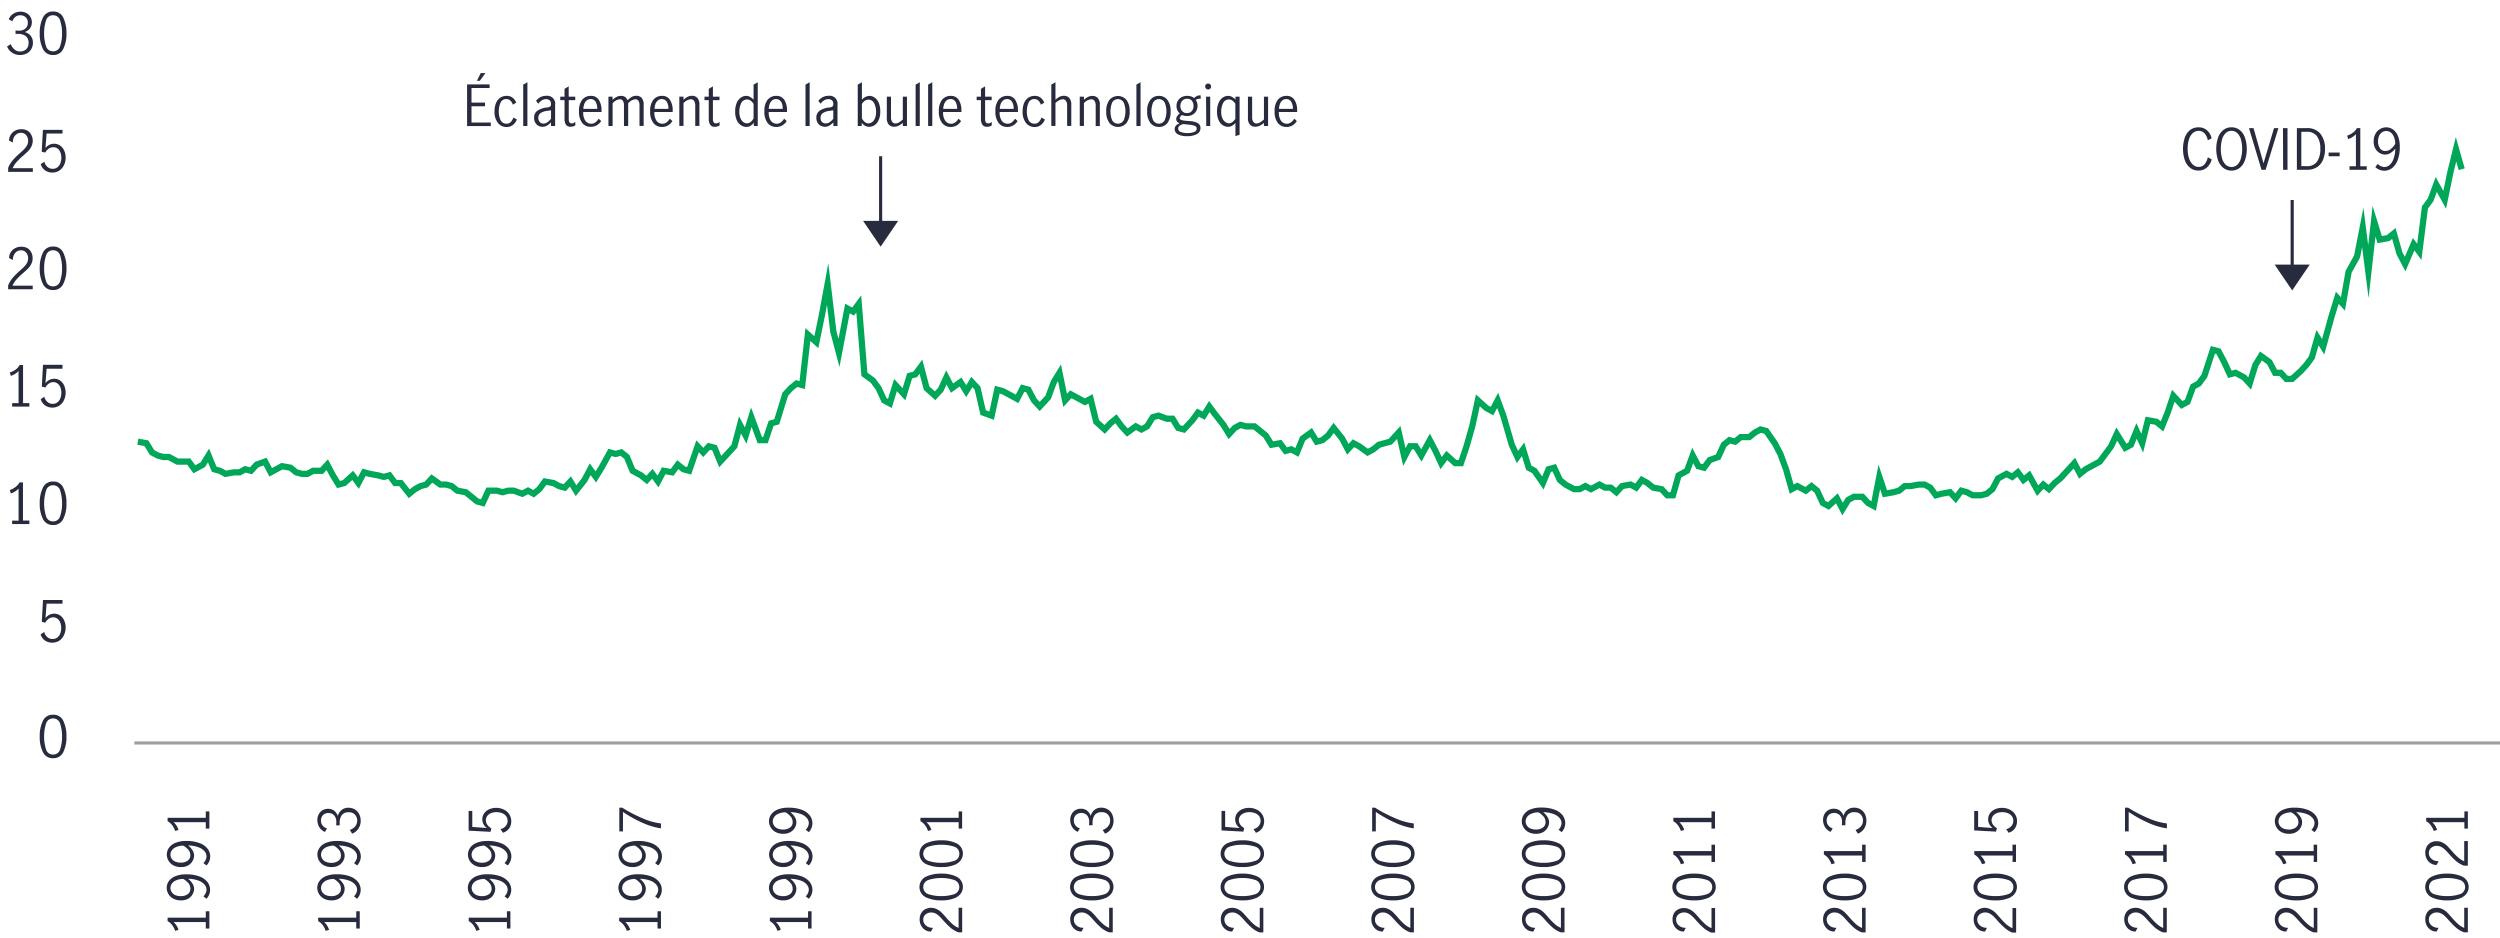 <svg xmlns="http://www.w3.org/2000/svg" viewBox="0 0 800 300"><defs><style>.cls-1{fill:#282b3e;}.cls-2,.cls-3{fill:none;}.cls-2{stroke:#9d9fa2;stroke-linejoin:round;}.cls-3{stroke:#00a758;stroke-miterlimit:10;stroke-width:2px;}</style></defs><g id="chart_2" data-name="chart 2"><path class="cls-1" d="M3.87,16.86a4.14,4.14,0,0,1-1.6-2l1.19-.74A3.8,3.8,0,0,0,4.6,15.8a2.66,2.66,0,0,0,1.79.67,2.7,2.7,0,0,0,2-.72,2.58,2.58,0,0,0,.75-1.95,2.65,2.65,0,0,0-.9-2.26,4.06,4.06,0,0,0-2.52-.69,4.94,4.94,0,0,0-.75,0V9.74a6.89,6.89,0,0,0,1,.07,3.13,3.13,0,0,0,2.18-.69,2.34,2.34,0,0,0,.75-1.83,2.34,2.34,0,0,0-.66-1.75,2.48,2.48,0,0,0-1.79-.65,2.44,2.44,0,0,0-1.57.55,2.73,2.73,0,0,0-.91,1.38L2.79,6.17A3.68,3.68,0,0,1,4.25,4.41a4.2,4.2,0,0,1,2.36-.67,3.85,3.85,0,0,1,1.84.44A3.2,3.2,0,0,1,9.73,5.4a3.26,3.26,0,0,1,.46,1.72A3.24,3.24,0,0,1,9.65,9a3.72,3.72,0,0,1-1.74,1.26,3.59,3.59,0,0,1,1.95,1.25,3.36,3.36,0,0,1,.67,2.08A4,4,0,0,1,10,15.73a3.67,3.67,0,0,1-1.48,1.39,4.64,4.64,0,0,1-2.13.48A4.4,4.4,0,0,1,3.87,16.86Z"/><path class="cls-1" d="M13.71,15.6a10.63,10.63,0,0,1-1-4.91,11.15,11.15,0,0,1,1-5,3.4,3.4,0,0,1,3.28-2,3.37,3.37,0,0,1,3.28,2,11.15,11.15,0,0,1,1,5,10.63,10.63,0,0,1-1,4.91,3.41,3.41,0,0,1-3.25,2A3.41,3.41,0,0,1,13.71,15.6Zm5.55-.91a12.19,12.19,0,0,0,.6-4,12.89,12.89,0,0,0-.59-4A2.27,2.27,0,0,0,17,4.88a2.25,2.25,0,0,0-2.29,1.76,12.6,12.6,0,0,0-.59,4.05,12.48,12.48,0,0,0,.59,4A2.27,2.27,0,0,0,17,16.43,2.27,2.27,0,0,0,19.26,14.69Z"/><path class="cls-1" d="M149.47,27h7.2v1.16h-5.79v4.68h4.32V34h-4.32v5.2h6.17v1.15h-7.58Zm4.36-3.61h1.49l-1.76,2.46h-.94Z"/><path class="cls-1" d="M159.32,39.32a5.62,5.62,0,0,1-1.07-3.69,6.85,6.85,0,0,1,.49-2.7,3.77,3.77,0,0,1,1.36-1.68,3.62,3.62,0,0,1,2-.57,3.07,3.07,0,0,1,1.91.56,3.79,3.79,0,0,1,1.19,1.59l-1.08.68a3.44,3.44,0,0,0-.77-1.29,1.76,1.76,0,0,0-1.3-.51,1.92,1.92,0,0,0-1.88,1.17,6.37,6.37,0,0,0-.55,2.75,6.06,6.06,0,0,0,.58,2.83,2,2,0,0,0,1.9,1.12,1.78,1.78,0,0,0,1.36-.55,4.07,4.07,0,0,0,.84-1.43l1.1.64A4,4,0,0,1,164.1,40a3.2,3.2,0,0,1-2,.65A3.44,3.44,0,0,1,159.32,39.32Z"/><path class="cls-1" d="M167.43,27.08l1.34-.77v14h-1.34Z"/><path class="cls-1" d="M172.29,40.24a2.54,2.54,0,0,1-1-1,2.86,2.86,0,0,1-.38-1.52,2.65,2.65,0,0,1,1-2.25,6.71,6.71,0,0,1,3.16-1.08,2,2,0,0,0,1-.32,1.11,1.11,0,0,0,.25-.85,1.42,1.42,0,0,0-.43-1.12,1.73,1.73,0,0,0-1.17-.37,2.47,2.47,0,0,0-1.38.41,3.85,3.85,0,0,0-1.07,1.06l-.74-.92a4,4,0,0,1,3.32-1.62,2.51,2.51,0,0,1,2.79,2.83v6.82h-1.32V39.16A6.72,6.72,0,0,1,175,40.22a2.88,2.88,0,0,1-2.75,0Zm2.91-1.16A4.94,4.94,0,0,0,176.33,38v-2.7h0l-1.15.17a4.82,4.82,0,0,0-2.22.74,1.79,1.79,0,0,0-.7,1.52,1.9,1.9,0,0,0,.46,1.33,1.65,1.65,0,0,0,1.27.49A2.16,2.16,0,0,0,175.2,39.08Z"/><path class="cls-1" d="M181.12,39.94a3.55,3.55,0,0,1-.47-2.07V32.05h-1.37V30.94h1.37V28.43l1.33-.81v3.32h2.1v1.11H182v6.07c0,.91.33,1.37,1,1.37A1.93,1.93,0,0,0,184.1,39l0,1.13a2.85,2.85,0,0,1-1.5.43A1.77,1.77,0,0,1,181.12,39.94Z"/><path class="cls-1" d="M186.28,39.31a5.85,5.85,0,0,1-1-3.71,5.66,5.66,0,0,1,1-3.64,3.44,3.44,0,0,1,2.82-1.28A2.83,2.83,0,0,1,191.65,32a6.09,6.09,0,0,1,.84,3.4c0,.19,0,.34,0,.44h-5.85a4.49,4.49,0,0,0,.7,2.83,2.27,2.27,0,0,0,1.89.92,2.19,2.19,0,0,0,1.33-.46,3.65,3.65,0,0,0,1-1.16l.83.77A4.08,4.08,0,0,1,191,40.06a3.61,3.61,0,0,1-2,.52A3.36,3.36,0,0,1,186.28,39.31Zm4.34-6.7a1.77,1.77,0,0,0-1.64-.9,1.83,1.83,0,0,0-1.26.46,2.62,2.62,0,0,0-.77,1.18,4.73,4.73,0,0,0-.27,1.49h4.44A4.26,4.26,0,0,0,190.62,32.61Z"/><path class="cls-1" d="M196,30.94v1a6.16,6.16,0,0,1,1.27-.91,2.83,2.83,0,0,1,1.41-.34,2,2,0,0,1,2.12,1.41A8.77,8.77,0,0,1,202.17,31a3,3,0,0,1,1.44-.35,2.22,2.22,0,0,1,1.73.69,3.19,3.19,0,0,1,.63,2.21v6.75h-1.33V33.54a2.44,2.44,0,0,0-.32-1.24,1.14,1.14,0,0,0-1-.54,3.5,3.5,0,0,0-2.3,1.3v7.27h-1.35V33.54a2.35,2.35,0,0,0-.33-1.24,1.11,1.11,0,0,0-1-.54,3.47,3.47,0,0,0-2.3,1.3v7.27h-1.34V30.94Z"/><path class="cls-1" d="M209.05,39.31a5.85,5.85,0,0,1-1-3.71,5.66,5.66,0,0,1,1-3.64,3.44,3.44,0,0,1,2.82-1.28A2.83,2.83,0,0,1,214.42,32a6.09,6.09,0,0,1,.84,3.4c0,.19,0,.34,0,.44h-5.85a4.49,4.49,0,0,0,.7,2.83,2.27,2.27,0,0,0,1.89.92,2.19,2.19,0,0,0,1.33-.46,3.65,3.65,0,0,0,1-1.16l.83.77a4.08,4.08,0,0,1-1.37,1.37,3.61,3.61,0,0,1-2,.52A3.36,3.36,0,0,1,209.05,39.31Zm4.34-6.7a1.77,1.77,0,0,0-1.64-.9,1.83,1.83,0,0,0-1.26.46,2.62,2.62,0,0,0-.77,1.18,4.73,4.73,0,0,0-.27,1.49h4.44A4.26,4.26,0,0,0,213.39,32.61Z"/><path class="cls-1" d="M218.72,30.94v1A5.75,5.75,0,0,1,220,31a3.08,3.08,0,0,1,1.45-.35,2.27,2.27,0,0,1,1.7.68,3.16,3.16,0,0,1,.66,2.26v6.71h-1.33V33.65a2.49,2.49,0,0,0-.35-1.31,1.18,1.18,0,0,0-1.07-.58A3.68,3.68,0,0,0,218.72,33v7.29h-1.34V30.94Z"/><path class="cls-1" d="M227.28,39.94a3.47,3.47,0,0,1-.48-2.07V32.05h-1.37V30.94h1.37V28.43l1.33-.81v3.32h2.11v1.11h-2.11v6.07c0,.91.33,1.37,1,1.37a1.9,1.9,0,0,0,1.13-.47l0,1.13a2.85,2.85,0,0,1-1.49.43A1.75,1.75,0,0,1,227.28,39.94Z"/><path class="cls-1" d="M237.17,40.11a3.61,3.61,0,0,1-1.36-1.57,6.26,6.26,0,0,1-.55-2.83,6.82,6.82,0,0,1,.52-2.85,3.75,3.75,0,0,1,1.33-1.65,3,3,0,0,1,1.66-.53A2.38,2.38,0,0,1,240,31a5.36,5.36,0,0,1,1.14.89V27.08l1.34-.77v14h-1.26v-1a4.94,4.94,0,0,1-1.14,1,2.57,2.57,0,0,1-1.29.31A3.24,3.24,0,0,1,237.17,40.11ZM240.25,39a3.64,3.64,0,0,0,.89-1.12V33.24a3.66,3.66,0,0,0-.9-1,1.85,1.85,0,0,0-1.18-.4A2,2,0,0,0,237.19,33a6,6,0,0,0-.6,2.76,5.38,5.38,0,0,0,.35,2.05,2.9,2.9,0,0,0,.92,1.25,2,2,0,0,0,1.2.41A1.8,1.8,0,0,0,240.25,39Z"/><path class="cls-1" d="M245.61,39.31a5.79,5.79,0,0,1-1-3.71,5.66,5.66,0,0,1,1-3.64,3.44,3.44,0,0,1,2.81-1.28A2.86,2.86,0,0,1,251,32a6.09,6.09,0,0,1,.84,3.4c0,.19,0,.34,0,.44H246a4.56,4.56,0,0,0,.69,2.83,2.3,2.3,0,0,0,1.9.92,2.14,2.14,0,0,0,1.32-.46,3.56,3.56,0,0,0,1-1.16l.83.77a4.08,4.08,0,0,1-1.37,1.37,3.63,3.63,0,0,1-2,.52A3.36,3.36,0,0,1,245.61,39.31Zm4.34-6.7a1.77,1.77,0,0,0-1.64-.9,1.83,1.83,0,0,0-1.26.46,2.72,2.72,0,0,0-.78,1.18,5.37,5.37,0,0,0-.27,1.49h4.45A4.36,4.36,0,0,0,250,32.61Z"/><path class="cls-1" d="M257.76,27.08l1.33-.77v14h-1.33Z"/><path class="cls-1" d="M262.61,40.24a2.54,2.54,0,0,1-1-1,3,3,0,0,1-.38-1.52,2.68,2.68,0,0,1,1-2.25,6.76,6.76,0,0,1,3.17-1.08,2,2,0,0,0,1-.32,1.11,1.11,0,0,0,.25-.85,1.42,1.42,0,0,0-.43-1.12,1.71,1.71,0,0,0-1.17-.37,2.42,2.42,0,0,0-1.37.41,3.76,3.76,0,0,0-1.08,1.06l-.73-.92a4,4,0,0,1,3.31-1.62A2.51,2.51,0,0,1,268,33.51v6.82h-1.32V39.16a6.18,6.18,0,0,1-1.32,1.06,2.88,2.88,0,0,1-2.75,0Zm2.91-1.16A4.94,4.94,0,0,0,266.65,38v-2.7h0l-1.15.17a4.82,4.82,0,0,0-2.22.74,1.82,1.82,0,0,0-.7,1.52A1.9,1.9,0,0,0,263,39a1.65,1.65,0,0,0,1.27.49A2.16,2.16,0,0,0,265.52,39.08Z"/><path class="cls-1" d="M276.85,40.26a4.48,4.48,0,0,1-1.11-.94v1h-1.26V27.08l1.33-.77v5.6a3.39,3.39,0,0,1,2.4-1.23,3,3,0,0,1,1.65.52,3.73,3.73,0,0,1,1.31,1.63,7,7,0,0,1,.51,2.86,6.3,6.3,0,0,1-.55,2.84,3.76,3.76,0,0,1-1.35,1.58,3.22,3.22,0,0,1-1.63.47A2.51,2.51,0,0,1,276.85,40.26Zm2.21-1.17a2.81,2.81,0,0,0,.93-1.23,5.28,5.28,0,0,0,.36-2.08,5.77,5.77,0,0,0-.62-2.72,2,2,0,0,0-1.85-1.17,2,2,0,0,0-1.2.4,3.24,3.24,0,0,0-.87,1v4.59A3.67,3.67,0,0,0,276.7,39a1.82,1.82,0,0,0,1.18.49A2.07,2.07,0,0,0,279.06,39.09Z"/><path class="cls-1" d="M284.44,39.91a3.14,3.14,0,0,1-.66-2.24V30.94h1.34v6.69a2.42,2.42,0,0,0,.35,1.3,1.18,1.18,0,0,0,1.09.57,2.18,2.18,0,0,0,1.18-.37,8.9,8.9,0,0,0,1.16-.9V30.94h1.33v9.39H288.9v-1a7.47,7.47,0,0,1-1.32.89,3.12,3.12,0,0,1-1.44.33A2.28,2.28,0,0,1,284.44,39.91Z"/><path class="cls-1" d="M293,27.08l1.33-.77v14H293Z"/><path class="cls-1" d="M297,27.08l1.33-.77v14H297Z"/><path class="cls-1" d="M301.44,39.31a5.85,5.85,0,0,1-1-3.71,5.66,5.66,0,0,1,1-3.64,3.44,3.44,0,0,1,2.82-1.28A2.86,2.86,0,0,1,306.82,32a6.18,6.18,0,0,1,.83,3.4,2.63,2.63,0,0,1,0,.44h-5.85a4.49,4.49,0,0,0,.7,2.83,2.27,2.27,0,0,0,1.9.92,2.16,2.16,0,0,0,1.32-.46,3.81,3.81,0,0,0,1-1.16l.82.77a4.05,4.05,0,0,1-1.36,1.37,3.67,3.67,0,0,1-2,.52A3.38,3.38,0,0,1,301.44,39.31Zm4.34-6.7a1.76,1.76,0,0,0-1.64-.9,1.83,1.83,0,0,0-1.26.46,2.7,2.7,0,0,0-.77,1.18,4.73,4.73,0,0,0-.27,1.49h4.44A4.16,4.16,0,0,0,305.78,32.61Z"/><path class="cls-1" d="M314.38,39.94a3.47,3.47,0,0,1-.48-2.07V32.05h-1.37V30.94h1.37V28.43l1.33-.81v3.32h2.11v1.11h-2.11v6.07c0,.91.33,1.37,1,1.37a1.9,1.9,0,0,0,1.13-.47l0,1.13a2.85,2.85,0,0,1-1.49.43A1.75,1.75,0,0,1,314.38,39.94Z"/><path class="cls-1" d="M319.53,39.31a5.85,5.85,0,0,1-1-3.71,5.66,5.66,0,0,1,1-3.64,3.44,3.44,0,0,1,2.82-1.28A2.83,2.83,0,0,1,324.9,32a6.09,6.09,0,0,1,.84,3.4,2.63,2.63,0,0,1,0,.44h-5.85a4.49,4.49,0,0,0,.7,2.83,2.27,2.27,0,0,0,1.9.92,2.18,2.18,0,0,0,1.32-.46,3.81,3.81,0,0,0,1-1.16l.82.77a4.05,4.05,0,0,1-1.36,1.37,3.67,3.67,0,0,1-2,.52A3.38,3.38,0,0,1,319.53,39.31Zm4.34-6.7a1.76,1.76,0,0,0-1.64-.9,1.83,1.83,0,0,0-1.26.46,2.7,2.7,0,0,0-.77,1.18,4.73,4.73,0,0,0-.27,1.49h4.44A4.16,4.16,0,0,0,323.87,32.61Z"/><path class="cls-1" d="M328.3,39.32a5.62,5.62,0,0,1-1.06-3.69,6.86,6.86,0,0,1,.48-2.7,3.77,3.77,0,0,1,1.36-1.68,3.63,3.63,0,0,1,2-.57,3.06,3.06,0,0,1,1.9.56,3.79,3.79,0,0,1,1.19,1.59l-1.08.68a3.44,3.44,0,0,0-.77-1.29,1.76,1.76,0,0,0-1.3-.51,1.92,1.92,0,0,0-1.88,1.17,6.37,6.37,0,0,0-.55,2.75,6.06,6.06,0,0,0,.58,2.83,2,2,0,0,0,1.91,1.12,1.78,1.78,0,0,0,1.35-.55,4.07,4.07,0,0,0,.84-1.43l1.1.64A4,4,0,0,1,333.08,40a3.19,3.19,0,0,1-2,.65A3.45,3.45,0,0,1,328.3,39.32Z"/><path class="cls-1" d="M337.75,26.31v5.62A6,6,0,0,1,339,31a3.11,3.11,0,0,1,1.45-.35,2.25,2.25,0,0,1,1.7.68,3.16,3.16,0,0,1,.66,2.26v6.71h-1.33V33.65a2.49,2.49,0,0,0-.35-1.31,1.18,1.18,0,0,0-1.07-.58A3.7,3.7,0,0,0,337.75,33v7.29h-1.33V27.08Z"/><path class="cls-1" d="M346.86,30.94v1a5.75,5.75,0,0,1,1.28-.9,3.08,3.08,0,0,1,1.45-.35,2.27,2.27,0,0,1,1.7.68,3.16,3.16,0,0,1,.66,2.26v6.71h-1.33V33.65a2.49,2.49,0,0,0-.35-1.31,1.2,1.2,0,0,0-1.07-.58A3.68,3.68,0,0,0,346.86,33v7.29h-1.34V30.94Z"/><path class="cls-1" d="M355,39.31a5.74,5.74,0,0,1-1-3.68A5.71,5.71,0,0,1,355,32a3.58,3.58,0,0,1,5.49,0,5.83,5.83,0,0,1,1,3.67,5.86,5.86,0,0,1-1,3.68,3.6,3.6,0,0,1-5.49,0Zm4.62-.92a7.43,7.43,0,0,0,0-5.51,2.1,2.1,0,0,0-3.76,0,7.75,7.75,0,0,0,0,5.53,2.1,2.1,0,0,0,3.76,0Z"/><path class="cls-1" d="M363.65,27.08l1.33-.77v14h-1.33Z"/><path class="cls-1" d="M368.1,39.31a5.74,5.74,0,0,1-1-3.68,5.71,5.71,0,0,1,1-3.67,3.37,3.37,0,0,1,2.75-1.28A3.31,3.31,0,0,1,373.59,32a5.77,5.77,0,0,1,1,3.67,5.8,5.8,0,0,1-1,3.68,3.31,3.31,0,0,1-2.74,1.27A3.36,3.36,0,0,1,368.1,39.31Zm4.63-.92a7.43,7.43,0,0,0,0-5.51,2.1,2.1,0,0,0-3.76,0,7.61,7.61,0,0,0,0,5.53,2.1,2.1,0,0,0,3.76,0Z"/><path class="cls-1" d="M383.74,31.6a2.17,2.17,0,0,0-1.1.38,3.26,3.26,0,0,1,.57,1.93,3.19,3.19,0,0,1-.45,1.69,3,3,0,0,1-1.22,1.13,3.65,3.65,0,0,1-1.71.4,3.72,3.72,0,0,1-1.6-.33,1.56,1.56,0,0,0-.72,1.08c0,.39.61.64,1.83.76l1.59.13a5.52,5.52,0,0,1,2.39.65,1.71,1.71,0,0,1,.83,1.56A2.11,2.11,0,0,1,383,42.91a6.23,6.23,0,0,1-3.1.66,6,6,0,0,1-3-.61,1.87,1.87,0,0,1-1-1.67c0-.82.53-1.43,1.59-1.84a1.79,1.79,0,0,1-.82-.54,1.19,1.19,0,0,1-.28-.79,1.56,1.56,0,0,1,.24-.85,5,5,0,0,1,.91-1,2.62,2.62,0,0,1-.79-1,3.34,3.34,0,0,1-.27-1.36,3.19,3.19,0,0,1,.45-1.69,3.07,3.07,0,0,1,1.23-1.14,3.77,3.77,0,0,1,1.76-.41,3.53,3.53,0,0,1,2.19.69,3.84,3.84,0,0,1,.87-.62,1.79,1.79,0,0,1,.86-.21l.38,0v1.11A1.33,1.33,0,0,0,383.74,31.6Zm-5.1,8.1a3.64,3.64,0,0,0-1.25.59,1.1,1.1,0,0,0-.37.87,1.13,1.13,0,0,0,.82,1.07,5.76,5.76,0,0,0,2.19.35,5.54,5.54,0,0,0,2.07-.34,1.15,1.15,0,0,0,.84-1.1.88.88,0,0,0-.55-.84,6.93,6.93,0,0,0-1.88-.4Zm2.72-4.14a2.41,2.41,0,0,0,.56-1.65,2.6,2.6,0,0,0-.52-1.67,1.85,1.85,0,0,0-1.53-.64,2,2,0,0,0-1.58.68,2.48,2.48,0,0,0-.57,1.66,2.31,2.31,0,0,0,.57,1.61,1.93,1.93,0,0,0,1.52.64A2,2,0,0,0,381.36,35.56Z"/><path class="cls-1" d="M385.94,28.34a.9.9,0,0,1-.28-.66.91.91,0,0,1,.28-.68.92.92,0,0,1,1.32,0,.89.89,0,0,1,.29.68.93.93,0,0,1-1.61.66Zm0,2.6h1.33v9.39H386Z"/><path class="cls-1" d="M394.2,40.27a2.44,2.44,0,0,1-1.25.31,3.24,3.24,0,0,1-1.62-.47A3.68,3.68,0,0,1,390,38.54a6.39,6.39,0,0,1-.55-2.83,6.81,6.81,0,0,1,.53-2.85,3.69,3.69,0,0,1,1.33-1.65,3,3,0,0,1,1.65-.53,2.61,2.61,0,0,1,1.28.32,4.65,4.65,0,0,1,1.12.87v-.93h1.31V43.12l-1.33.43V39.36A4.94,4.94,0,0,1,394.2,40.27Zm.23-1.26a3.75,3.75,0,0,0,.88-1v-4.8a3.48,3.48,0,0,0-.91-1,2,2,0,0,0-3,.77,5.83,5.83,0,0,0-.61,2.8,5.06,5.06,0,0,0,.37,2.06,2.88,2.88,0,0,0,1,1.23,2.12,2.12,0,0,0,1.18.4A1.84,1.84,0,0,0,394.43,39Z"/><path class="cls-1" d="M400,39.91a3.14,3.14,0,0,1-.66-2.24V30.94h1.34v6.69a2.42,2.42,0,0,0,.35,1.3,1.18,1.18,0,0,0,1.09.57,2.15,2.15,0,0,0,1.17-.37,8.34,8.34,0,0,0,1.17-.9V30.94h1.33v9.39h-1.33v-1a7.47,7.47,0,0,1-1.32.89,3.12,3.12,0,0,1-1.44.33A2.28,2.28,0,0,1,400,39.91Z"/><path class="cls-1" d="M408.88,39.31a5.85,5.85,0,0,1-1-3.71,5.66,5.66,0,0,1,1-3.64,3.44,3.44,0,0,1,2.82-1.28A2.83,2.83,0,0,1,414.25,32a6.09,6.09,0,0,1,.84,3.4c0,.19,0,.34,0,.44h-5.85a4.49,4.49,0,0,0,.7,2.83,2.27,2.27,0,0,0,1.9.92,2.18,2.18,0,0,0,1.32-.46,3.81,3.81,0,0,0,1-1.16l.82.77a4.05,4.05,0,0,1-1.36,1.37,3.67,3.67,0,0,1-2,.52A3.38,3.38,0,0,1,408.88,39.31Zm4.34-6.7a1.76,1.76,0,0,0-1.64-.9,1.83,1.83,0,0,0-1.26.46,2.7,2.7,0,0,0-.77,1.18,4.73,4.73,0,0,0-.27,1.49h4.44A4.16,4.16,0,0,0,413.22,32.61Z"/><path class="cls-1" d="M4.1,51.26A24.42,24.42,0,0,1,6.38,49q.92-.81,1.44-1.35a5.55,5.55,0,0,0,.86-1.19A2.94,2.94,0,0,0,9,45.05a2.68,2.68,0,0,0-.63-1.81,2.07,2.07,0,0,0-1.67-.74,2.33,2.33,0,0,0-1.4.44,2.82,2.82,0,0,0-.92,1.15,3.27,3.27,0,0,0-.27,1.52L2.92,45a3.31,3.31,0,0,1,.49-1.83A3.61,3.61,0,0,1,4.8,41.83a4.12,4.12,0,0,1,2-.48,4,4,0,0,1,2,.47A3.29,3.29,0,0,1,10,43.13,3.92,3.92,0,0,1,10.48,45a4.1,4.1,0,0,1-.41,1.83,6.1,6.1,0,0,1-1,1.46c-.41.42-1,.94-1.67,1.54a21.49,21.49,0,0,0-2.07,2,7,7,0,0,0-1.28,2h6.46v1.16H2.61V53.71A9,9,0,0,1,4.1,51.26Z"/><path class="cls-1" d="M14.44,54.53a3.67,3.67,0,0,1-1.4-2l1.15-.78a3.12,3.12,0,0,0,1,1.66,2.45,2.45,0,0,0,1.66.61,2.42,2.42,0,0,0,1.55-.5,3,3,0,0,0,.93-1.32,4.9,4.9,0,0,0,.3-1.72,4.41,4.41,0,0,0-.35-1.82,2.64,2.64,0,0,0-.92-1.18A2.26,2.26,0,0,0,17,47.12a2.47,2.47,0,0,0-1.46.49,3.68,3.68,0,0,0-1.06,1.22l-1.13-.27.38-7H20v1.17H14.91l-.36,4.64A3.47,3.47,0,0,1,17.3,46a3.4,3.4,0,0,1,2,.62,3.84,3.84,0,0,1,1.27,1.64,5.64,5.64,0,0,1-.09,4.57A4.23,4.23,0,0,1,19,54.57a4,4,0,0,1-2.27.65A4,4,0,0,1,14.44,54.53Z"/><path class="cls-1" d="M5.94,129v-10.3a5.34,5.34,0,0,1-2.48,1.57l-.32-1.08A6.34,6.34,0,0,0,5,118.28a4.57,4.57,0,0,0,1.28-1.47h1.1V129H9.4v1.12H3.89V129Z"/><path class="cls-1" d="M14.44,129.74a3.67,3.67,0,0,1-1.4-2l1.15-.78a3.12,3.12,0,0,0,1,1.66,2.45,2.45,0,0,0,1.66.61,2.42,2.42,0,0,0,1.55-.5,3,3,0,0,0,.93-1.32,4.9,4.9,0,0,0,.3-1.72,4.41,4.41,0,0,0-.35-1.82,2.64,2.64,0,0,0-.92-1.18,2.26,2.26,0,0,0-1.31-.41,2.47,2.47,0,0,0-1.46.49A3.68,3.68,0,0,0,14.51,124l-1.13-.27.38-7H20V118H14.91l-.36,4.64a3.47,3.47,0,0,1,2.75-1.44,3.4,3.4,0,0,1,2,.62,3.84,3.84,0,0,1,1.27,1.64,5.64,5.64,0,0,1-.09,4.57A4.23,4.23,0,0,1,19,129.78a3.93,3.93,0,0,1-2.27.65A4,4,0,0,1,14.44,129.74Z"/><path class="cls-1" d="M4.1,88.87A24.4,24.4,0,0,1,6.38,86.6q.92-.81,1.44-1.35a5.31,5.31,0,0,0,.86-1.19A2.93,2.93,0,0,0,9,82.66a2.7,2.7,0,0,0-.63-1.82,2.1,2.1,0,0,0-1.67-.74,2.33,2.33,0,0,0-1.4.44A2.85,2.85,0,0,0,4.4,81.7a3.24,3.24,0,0,0-.27,1.52l-1.21-.63a3.34,3.34,0,0,1,.49-1.84A3.58,3.58,0,0,1,4.8,79.44a4,4,0,0,1,2-.49,3.89,3.89,0,0,1,2,.48A3.27,3.27,0,0,1,10,80.73a4,4,0,0,1,.44,1.86,4,4,0,0,1-.41,1.82,5.91,5.91,0,0,1-1,1.46c-.41.43-1,.94-1.67,1.54a21.49,21.49,0,0,0-2.07,2,7,7,0,0,0-1.28,2h6.46v1.15H2.61V91.32A8.86,8.86,0,0,1,4.1,88.87Z"/><path class="cls-1" d="M13.71,90.81a10.63,10.63,0,0,1-1-4.91,11.15,11.15,0,0,1,1-5,3.4,3.4,0,0,1,3.28-2,3.37,3.37,0,0,1,3.28,2,11.15,11.15,0,0,1,1,5,10.63,10.63,0,0,1-1,4.91,3.41,3.41,0,0,1-3.25,2A3.41,3.41,0,0,1,13.71,90.81Zm5.55-.91a12.19,12.19,0,0,0,.6-4,12.89,12.89,0,0,0-.59-4.05A2.28,2.28,0,0,0,17,80.08a2.26,2.26,0,0,0-2.29,1.77,12.6,12.6,0,0,0-.59,4.05,12.48,12.48,0,0,0,.59,4A2.27,2.27,0,0,0,17,91.64,2.27,2.27,0,0,0,19.26,89.9Z"/><path class="cls-1" d="M14.44,205A3.67,3.67,0,0,1,13,203l1.15-.78a3.12,3.12,0,0,0,1,1.66,2.45,2.45,0,0,0,1.66.61,2.42,2.42,0,0,0,1.55-.5,3,3,0,0,0,.93-1.32,4.9,4.9,0,0,0,.3-1.72,4.41,4.41,0,0,0-.35-1.82,2.64,2.64,0,0,0-.92-1.18,2.26,2.26,0,0,0-1.31-.41,2.47,2.47,0,0,0-1.46.49,3.68,3.68,0,0,0-1.06,1.22L13.38,199l.38-7H20v1.17H14.91l-.36,4.64a3.47,3.47,0,0,1,2.75-1.44,3.4,3.4,0,0,1,2,.62,3.84,3.84,0,0,1,1.27,1.64,5.47,5.47,0,0,1,.44,2.17,5.55,5.55,0,0,1-.53,2.4A4.23,4.23,0,0,1,19,205a4,4,0,0,1-2.27.65A4,4,0,0,1,14.44,205Z"/><path class="cls-1" d="M13.71,240.63a10.67,10.67,0,0,1-1-4.92,11.18,11.18,0,0,1,1-5,3.4,3.4,0,0,1,3.28-2,3.38,3.38,0,0,1,3.28,2,11.18,11.18,0,0,1,1,5,10.67,10.67,0,0,1-1,4.92,3.41,3.41,0,0,1-3.25,2A3.41,3.41,0,0,1,13.71,240.63Zm5.55-.91a12.26,12.26,0,0,0,.6-4,12.89,12.89,0,0,0-.59-4.05A2.28,2.28,0,0,0,17,229.9a2.28,2.28,0,0,0-2.3,1.76,12.9,12.9,0,0,0-.58,4.05,12.54,12.54,0,0,0,.59,4A2.27,2.27,0,0,0,17,241.46,2.27,2.27,0,0,0,19.26,239.72Z"/><path class="cls-1" d="M5.94,166.63V156.34a5.41,5.41,0,0,1-2.48,1.56l-.32-1.07a6.37,6.37,0,0,0,1.83-1,4.37,4.37,0,0,0,1.28-1.47h1.1v12.22H9.4v1.12H3.89v-1.12Z"/><path class="cls-1" d="M13.71,166a10.63,10.63,0,0,1-1-4.91,11.15,11.15,0,0,1,1-5,3.4,3.4,0,0,1,3.28-2,3.37,3.37,0,0,1,3.28,2,11.15,11.15,0,0,1,1,5,10.63,10.63,0,0,1-1,4.91A3.41,3.41,0,0,1,17,168,3.41,3.41,0,0,1,13.71,166Zm5.55-.91a12.19,12.19,0,0,0,.6-4,12.84,12.84,0,0,0-.59-4.05A2.28,2.28,0,0,0,17,155.29a2.26,2.26,0,0,0-2.29,1.77,14,14,0,0,0,0,8.05A2.27,2.27,0,0,0,17,166.85,2.27,2.27,0,0,0,19.26,165.11Z"/><line class="cls-2" x1="43" y1="237.75" x2="800" y2="237.75"/><path class="cls-1" d="M65.85,295.07H55.55a5.42,5.42,0,0,1,1.57,2.48l-1.08.33a6.07,6.07,0,0,0-.95-1.84,4.43,4.43,0,0,0-1.46-1.28v-1.1H65.85v-2.05H67v5.51H65.85Z"/><path class="cls-1" d="M66.08,287.6l-1-.78a3,3,0,0,0,1-2.08,2.62,2.62,0,0,0-.58-1.62,4.57,4.57,0,0,0-1.91-1.3,10,10,0,0,0-3.39-.61,6,6,0,0,1,1.39,1.53,3.1,3.1,0,0,1,.52,1.69,3.65,3.65,0,0,1-.44,1.66,3.72,3.72,0,0,1-1.36,1.44,4.44,4.44,0,0,1-2.38.59,4.87,4.87,0,0,1-2.59-.63,3.91,3.91,0,0,1-2-3.35A3.82,3.82,0,0,1,54,282a4.72,4.72,0,0,1,2.07-1.6,8.84,8.84,0,0,1,3.53-.61,11.77,11.77,0,0,1,4.19.66,5.77,5.77,0,0,1,2.59,1.8,4.1,4.1,0,0,1,.85,2.52A4.17,4.17,0,0,1,66.08,287.6Zm-5.81-5a5.3,5.3,0,0,0-1.64-1.34,5.72,5.72,0,0,0-2.41.51,3,3,0,0,0-1.3,1.1,2.49,2.49,0,0,0-.38,1.27,2.41,2.41,0,0,0,.36,1.26,2.53,2.53,0,0,0,1.11,1,4.35,4.35,0,0,0,1.92.37,3.64,3.64,0,0,0,2.09-.6,2,2,0,0,0,.9-1.72A2.79,2.79,0,0,0,60.27,282.57Z"/><path class="cls-1" d="M66.08,276.94l-1-.77a3.07,3.07,0,0,0,1-2.09,2.61,2.61,0,0,0-.58-1.61,4.49,4.49,0,0,0-1.91-1.31,10,10,0,0,0-3.39-.61,6,6,0,0,1,1.39,1.53,3.12,3.12,0,0,1,.52,1.69,3.62,3.62,0,0,1-.44,1.66,3.72,3.72,0,0,1-1.36,1.44,4.35,4.35,0,0,1-2.38.59,4.87,4.87,0,0,1-2.59-.63,3.94,3.94,0,0,1-1.5-1.54,4,4,0,0,1-.46-1.8,3.82,3.82,0,0,1,.66-2.16,4.73,4.73,0,0,1,2.07-1.61,9,9,0,0,1,3.53-.61,11.54,11.54,0,0,1,4.19.67,5.62,5.62,0,0,1,2.59,1.8,4.06,4.06,0,0,1,.85,2.52A4.14,4.14,0,0,1,66.08,276.94Zm-5.81-5a5.44,5.44,0,0,0-1.64-1.34,6,6,0,0,0-2.41.51,3.09,3.09,0,0,0-1.3,1.1,2.51,2.51,0,0,0-.38,1.27A2.43,2.43,0,0,0,56,275.67a4.35,4.35,0,0,0,1.92.37,3.64,3.64,0,0,0,2.09-.6,2,2,0,0,0,.9-1.72A2.83,2.83,0,0,0,60.27,271.91Z"/><path class="cls-1" d="M65.85,263.1H55.55a5.42,5.42,0,0,1,1.57,2.48l-1.08.33a6.18,6.18,0,0,0-.95-1.84,4.43,4.43,0,0,0-1.46-1.28V261.7H65.85v-2.06H67v5.51H65.85Z"/><path class="cls-1" d="M114,295.07H103.74a5.41,5.41,0,0,1,1.56,2.48l-1.08.33a6,6,0,0,0-.94-1.84,4.57,4.57,0,0,0-1.47-1.28v-1.1H114v-2.05h1.12v5.51H114Z"/><path class="cls-1" d="M114.27,287.6l-1-.78a3.06,3.06,0,0,0,1-2.08,2.63,2.63,0,0,0-.59-1.62,4.53,4.53,0,0,0-1.9-1.3,10.14,10.14,0,0,0-3.4-.61,6.24,6.24,0,0,1,1.4,1.53,3.17,3.17,0,0,1,.51,1.69,3.63,3.63,0,0,1-.43,1.66,3.83,3.83,0,0,1-1.37,1.44,4.42,4.42,0,0,1-2.38.59,4.9,4.9,0,0,1-2.59-.63,4,4,0,0,1-2-3.35,3.75,3.75,0,0,1,.67-2.16,4.6,4.6,0,0,1,2.07-1.6,8.78,8.78,0,0,1,3.52-.61,11.79,11.79,0,0,1,4.2.66,5.79,5.79,0,0,1,2.58,1.8,4.11,4.11,0,0,1,.86,2.52A4.17,4.17,0,0,1,114.27,287.6Zm-5.82-5a5.3,5.3,0,0,0-1.64-1.34,5.75,5.75,0,0,0-2.41.51,2.92,2.92,0,0,0-1.29,1.1,2.39,2.39,0,0,0-.38,1.27,2.5,2.5,0,0,0,.35,1.26,2.59,2.59,0,0,0,1.11,1,4.38,4.38,0,0,0,1.92.37,3.67,3.67,0,0,0,2.1-.6,2,2,0,0,0,.89-1.72A2.79,2.79,0,0,0,108.45,282.57Z"/><path class="cls-1" d="M114.27,276.94l-1-.77a3.08,3.08,0,0,0,1-2.09,2.62,2.62,0,0,0-.59-1.61,4.45,4.45,0,0,0-1.9-1.31,10.14,10.14,0,0,0-3.4-.61,6.24,6.24,0,0,1,1.4,1.53,3.19,3.19,0,0,1,.51,1.69,3.6,3.6,0,0,1-.43,1.66,3.83,3.83,0,0,1-1.37,1.44,4.33,4.33,0,0,1-2.38.59,4.9,4.9,0,0,1-2.59-.63,3.91,3.91,0,0,1-1.49-1.54,4,4,0,0,1-.47-1.8,3.75,3.75,0,0,1,.67-2.16,4.62,4.62,0,0,1,2.07-1.61,9,9,0,0,1,3.52-.61,11.56,11.56,0,0,1,4.2.67,5.64,5.64,0,0,1,2.58,1.8,4.07,4.07,0,0,1,.86,2.52A4.14,4.14,0,0,1,114.27,276.94Zm-5.82-5a5.44,5.44,0,0,0-1.64-1.34,6.08,6.08,0,0,0-2.41.51,3.06,3.06,0,0,0-1.29,1.1,2.42,2.42,0,0,0-.38,1.27,2.5,2.5,0,0,0,.35,1.26,2.46,2.46,0,0,0,1.11,1,4.38,4.38,0,0,0,1.92.37,3.67,3.67,0,0,0,2.1-.6,2,2,0,0,0,.89-1.72A2.83,2.83,0,0,0,108.45,271.91Z"/><path class="cls-1" d="M114.68,265.17a4.09,4.09,0,0,1-2,1.6l-.74-1.19a3.91,3.91,0,0,0,1.71-1.14,2.91,2.91,0,0,0-.06-3.76,2.55,2.55,0,0,0-1.94-.75,2.67,2.67,0,0,0-2.27.9,4.13,4.13,0,0,0-.68,2.52,7.29,7.29,0,0,0,0,.76h-1.15a5.74,5.74,0,0,0,.07-1,3.11,3.11,0,0,0-.68-2.18,2.35,2.35,0,0,0-1.84-.76,2.29,2.29,0,0,0-1.74.67,2.45,2.45,0,0,0-.65,1.78,2.37,2.37,0,0,0,.55,1.57,2.57,2.57,0,0,0,1.38.91l-.65,1.12a3.7,3.7,0,0,1-1.77-1.46,4.26,4.26,0,0,1-.66-2.36,3.74,3.74,0,0,1,.44-1.84,3.25,3.25,0,0,1,1.21-1.28,3.42,3.42,0,0,1,1.73-.46,3.26,3.26,0,0,1,1.91.54,3.7,3.7,0,0,1,1.26,1.75,3.55,3.55,0,0,1,1.25-1.95,3.35,3.35,0,0,1,2.08-.68,4,4,0,0,1,2.11.54,3.61,3.61,0,0,1,1.38,1.49,4.52,4.52,0,0,1,.49,2.13A4.45,4.45,0,0,1,114.68,265.17Z"/><path class="cls-1" d="M162.21,295.07H151.92a5.5,5.5,0,0,1,1.57,2.48l-1.08.33a6.3,6.3,0,0,0-.95-1.84,4.37,4.37,0,0,0-1.47-1.28v-1.1h12.22v-2.05h1.12v5.51h-1.12Z"/><path class="cls-1" d="M162.45,287.6l-1-.78a3.09,3.09,0,0,0,1-2.08,2.62,2.62,0,0,0-.58-1.62,4.57,4.57,0,0,0-1.91-1.3,10.09,10.09,0,0,0-3.4-.61,6,6,0,0,1,1.4,1.53,3.17,3.17,0,0,1,.51,1.69,3.63,3.63,0,0,1-.43,1.66,3.75,3.75,0,0,1-1.37,1.44,4.38,4.38,0,0,1-2.37.59,4.91,4.91,0,0,1-2.6-.63,4,4,0,0,1-2-3.35,3.83,3.83,0,0,1,.67-2.16,4.6,4.6,0,0,1,2.07-1.6,8.84,8.84,0,0,1,3.53-.61,11.77,11.77,0,0,1,4.19.66,5.79,5.79,0,0,1,2.58,1.8,4.11,4.11,0,0,1,.86,2.52A4.17,4.17,0,0,1,162.45,287.6Zm-5.82-5a5.26,5.26,0,0,0-1.63-1.34,5.8,5.8,0,0,0-2.42.51,2.92,2.92,0,0,0-1.29,1.1,2.38,2.38,0,0,0,0,2.53,2.62,2.62,0,0,0,1.12,1,4.34,4.34,0,0,0,1.91.37,3.65,3.65,0,0,0,2.1-.6,2,2,0,0,0,.89-1.72A2.74,2.74,0,0,0,156.63,282.57Z"/><path class="cls-1" d="M162.45,276.94l-1-.77a3.11,3.11,0,0,0,1-2.09,2.61,2.61,0,0,0-.58-1.61,4.49,4.49,0,0,0-1.91-1.31,10.09,10.09,0,0,0-3.4-.61,6,6,0,0,1,1.4,1.53,3.19,3.19,0,0,1,.51,1.69,3.6,3.6,0,0,1-.43,1.66,3.75,3.75,0,0,1-1.37,1.44,4.3,4.3,0,0,1-2.37.59,4.91,4.91,0,0,1-2.6-.63,3.91,3.91,0,0,1-1.49-1.54,4,4,0,0,1-.47-1.8,3.83,3.83,0,0,1,.67-2.16,4.62,4.62,0,0,1,2.07-1.61,9,9,0,0,1,3.53-.61,11.54,11.54,0,0,1,4.19.67,5.64,5.64,0,0,1,2.58,1.8,4.07,4.07,0,0,1,.86,2.52A4.14,4.14,0,0,1,162.45,276.94Zm-5.82-5a5.4,5.4,0,0,0-1.63-1.34,6.13,6.13,0,0,0-2.42.51,3.06,3.06,0,0,0-1.29,1.1,2.38,2.38,0,0,0,1.09,3.49,4.34,4.34,0,0,0,1.91.37,3.65,3.65,0,0,0,2.1-.6,1.94,1.94,0,0,0,.89-1.72A2.78,2.78,0,0,0,156.63,271.91Z"/><path class="cls-1" d="M162.93,265.08a3.73,3.73,0,0,1-2,1.4l-.77-1.15a3.12,3.12,0,0,0,1.66-1,2.5,2.5,0,0,0,.61-1.66,2.37,2.37,0,0,0-.51-1.55,2.91,2.91,0,0,0-1.31-.93,5,5,0,0,0-1.73-.3,4.48,4.48,0,0,0-1.82.35,2.7,2.7,0,0,0-1.18.92,2.25,2.25,0,0,0-.4,1.31A2.45,2.45,0,0,0,156,264a3.81,3.81,0,0,0,1.23,1.06l-.27,1.13-7-.38V259.5h1.17v5.11l4.65.36a3.47,3.47,0,0,1-1.44-2.75,3.34,3.34,0,0,1,.62-2,3.78,3.78,0,0,1,1.64-1.27,5.42,5.42,0,0,1,2.16-.44,5.56,5.56,0,0,1,2.41.53,4.2,4.2,0,0,1,1.76,1.49,4.24,4.24,0,0,1,0,4.59Z"/><path class="cls-1" d="M210.4,295.07H200.1a5.42,5.42,0,0,1,1.57,2.48l-1.08.33a6.07,6.07,0,0,0-1-1.84,4.43,4.43,0,0,0-1.46-1.28v-1.1H210.4v-2.05h1.11v5.51H210.4Z"/><path class="cls-1" d="M210.63,287.6l-1-.78a3,3,0,0,0,1-2.08,2.62,2.62,0,0,0-.58-1.62,4.57,4.57,0,0,0-1.91-1.3,10,10,0,0,0-3.39-.61,6,6,0,0,1,1.39,1.53,3.1,3.1,0,0,1,.52,1.69,3.76,3.76,0,0,1-.43,1.66,3.83,3.83,0,0,1-1.37,1.44,4.44,4.44,0,0,1-2.38.59,4.87,4.87,0,0,1-2.59-.63,4,4,0,0,1-2-3.35,3.82,3.82,0,0,1,.66-2.16,4.72,4.72,0,0,1,2.07-1.6,8.84,8.84,0,0,1,3.53-.61,11.77,11.77,0,0,1,4.19.66,5.77,5.77,0,0,1,2.59,1.8,4.1,4.1,0,0,1,.85,2.52A4.17,4.17,0,0,1,210.63,287.6Zm-5.81-5a5.3,5.3,0,0,0-1.64-1.34,5.72,5.72,0,0,0-2.41.51,3,3,0,0,0-1.3,1.1,2.49,2.49,0,0,0-.38,1.27,2.41,2.41,0,0,0,.36,1.26,2.53,2.53,0,0,0,1.11,1,4.35,4.35,0,0,0,1.92.37,3.7,3.7,0,0,0,2.1-.6,2,2,0,0,0,.89-1.72A2.79,2.79,0,0,0,204.82,282.57Z"/><path class="cls-1" d="M210.63,276.94l-1-.77a3.07,3.07,0,0,0,1-2.09,2.61,2.61,0,0,0-.58-1.61,4.49,4.49,0,0,0-1.91-1.31,10,10,0,0,0-3.39-.61,6,6,0,0,1,1.39,1.53,3.12,3.12,0,0,1,.52,1.69,3.73,3.73,0,0,1-.43,1.66,3.83,3.83,0,0,1-1.37,1.44,4.35,4.35,0,0,1-2.38.59,4.87,4.87,0,0,1-2.59-.63,3.85,3.85,0,0,1-1.49-1.54,3.9,3.9,0,0,1-.47-1.8,3.82,3.82,0,0,1,.66-2.16,4.73,4.73,0,0,1,2.07-1.61,9,9,0,0,1,3.53-.61,11.54,11.54,0,0,1,4.19.67,5.62,5.62,0,0,1,2.59,1.8,4.06,4.06,0,0,1,.85,2.52A4.14,4.14,0,0,1,210.63,276.94Zm-5.81-5a5.44,5.44,0,0,0-1.64-1.34,6,6,0,0,0-2.41.51,3.09,3.09,0,0,0-1.3,1.1,2.51,2.51,0,0,0-.38,1.27,2.43,2.43,0,0,0,1.47,2.22,4.35,4.35,0,0,0,1.92.37,3.7,3.7,0,0,0,2.1-.6,2,2,0,0,0,.89-1.72A2.83,2.83,0,0,0,204.82,271.91Z"/><path class="cls-1" d="M205.64,263.31a39.7,39.7,0,0,1-6.29-3.49v6.23h-1.17v-7.59h.93a45.47,45.47,0,0,0,6.56,3.41,20.44,20.44,0,0,0,5.84,1.63v1.58A22.45,22.45,0,0,1,205.64,263.31Z"/><path class="cls-1" d="M258.58,295.07H248.29a5.41,5.41,0,0,1,1.56,2.48l-1.08.33a6,6,0,0,0-.94-1.84,4.57,4.57,0,0,0-1.47-1.28v-1.1h12.22v-2.05h1.12v5.51h-1.12Z"/><path class="cls-1" d="M258.82,287.6l-1-.78a3.06,3.06,0,0,0,1-2.08,2.63,2.63,0,0,0-.59-1.62,4.53,4.53,0,0,0-1.9-1.3,10.14,10.14,0,0,0-3.4-.61,6.24,6.24,0,0,1,1.4,1.53,3.17,3.17,0,0,1,.51,1.69,3.63,3.63,0,0,1-.43,1.66,3.83,3.83,0,0,1-1.37,1.44,4.42,4.42,0,0,1-2.38.59,4.9,4.9,0,0,1-2.59-.63,4,4,0,0,1-2-3.35,3.75,3.75,0,0,1,.67-2.16,4.6,4.6,0,0,1,2.07-1.6,8.78,8.78,0,0,1,3.52-.61,11.79,11.79,0,0,1,4.2.66,5.79,5.79,0,0,1,2.58,1.8,4.11,4.11,0,0,1,.86,2.52A4.17,4.17,0,0,1,258.82,287.6Zm-5.82-5a5.3,5.3,0,0,0-1.64-1.34,5.75,5.75,0,0,0-2.41.51,2.92,2.92,0,0,0-1.29,1.1,2.39,2.39,0,0,0-.38,1.27,2.5,2.5,0,0,0,.35,1.26,2.53,2.53,0,0,0,1.11,1,4.38,4.38,0,0,0,1.92.37,3.67,3.67,0,0,0,2.1-.6,2,2,0,0,0,.89-1.72A2.79,2.79,0,0,0,253,282.57Z"/><path class="cls-1" d="M258.82,276.94l-1-.77a3.08,3.08,0,0,0,1-2.09,2.62,2.62,0,0,0-.59-1.61,4.45,4.45,0,0,0-1.9-1.31,10.14,10.14,0,0,0-3.4-.61,6.24,6.24,0,0,1,1.4,1.53,3.19,3.19,0,0,1,.51,1.69,3.6,3.6,0,0,1-.43,1.66,3.83,3.83,0,0,1-1.37,1.44,4.33,4.33,0,0,1-2.38.59,4.9,4.9,0,0,1-2.59-.63,3.91,3.91,0,0,1-1.49-1.54,4,4,0,0,1-.47-1.8,3.75,3.75,0,0,1,.67-2.16,4.62,4.62,0,0,1,2.07-1.61,9,9,0,0,1,3.52-.61,11.56,11.56,0,0,1,4.2.67,5.64,5.64,0,0,1,2.58,1.8,4.07,4.07,0,0,1,.86,2.52A4.14,4.14,0,0,1,258.82,276.94Zm-5.82-5a5.44,5.44,0,0,0-1.64-1.34,6.08,6.08,0,0,0-2.41.51,3.06,3.06,0,0,0-1.29,1.1,2.42,2.42,0,0,0-.38,1.27,2.5,2.5,0,0,0,.35,1.26,2.41,2.41,0,0,0,1.11,1,4.38,4.38,0,0,0,1.92.37,3.67,3.67,0,0,0,2.1-.6,2,2,0,0,0,.89-1.72A2.83,2.83,0,0,0,253,271.91Z"/><path class="cls-1" d="M258.82,266.29l-1-.78a3.06,3.06,0,0,0,1-2.09,2.62,2.62,0,0,0-.59-1.61,4.44,4.44,0,0,0-1.9-1.3,9.9,9.9,0,0,0-3.4-.61,6.07,6.07,0,0,1,1.4,1.53,3.17,3.17,0,0,1,.51,1.69,3.56,3.56,0,0,1-.43,1.65,3.69,3.69,0,0,1-1.37,1.44,4.33,4.33,0,0,1-2.38.6,4.9,4.9,0,0,1-2.59-.63,4,4,0,0,1-2-3.35,3.75,3.75,0,0,1,.67-2.16,4.6,4.6,0,0,1,2.07-1.6,8.78,8.78,0,0,1,3.52-.61,11.79,11.79,0,0,1,4.2.66,5.79,5.79,0,0,1,2.58,1.8,4.11,4.11,0,0,1,.86,2.52A4.19,4.19,0,0,1,258.82,266.29Zm-5.82-5a5.33,5.33,0,0,0-1.64-1.35,5.9,5.9,0,0,0-2.41.52,2.92,2.92,0,0,0-1.29,1.1,2.39,2.39,0,0,0-.38,1.26,2.44,2.44,0,0,0,.35,1.26,2.49,2.49,0,0,0,1.11,1,4.53,4.53,0,0,0,1.92.37,3.61,3.61,0,0,0,2.1-.61,2,2,0,0,0,.89-1.72A2.79,2.79,0,0,0,253,261.26Z"/><path class="cls-1" d="M304.21,296.91a26.84,26.84,0,0,1-2.27-2.27q-.81-.93-1.35-1.44a5.05,5.05,0,0,0-1.19-.87A2.93,2.93,0,0,0,298,292a2.7,2.7,0,0,0-1.82.63,2.1,2.1,0,0,0-.74,1.67,2.33,2.33,0,0,0,.44,1.4,2.85,2.85,0,0,0,1.16.92,3.38,3.38,0,0,0,1.52.28l-.63,1.2a3.42,3.42,0,0,1-1.84-.48,3.68,3.68,0,0,1-1.31-1.4,4,4,0,0,1-.49-2,3.91,3.91,0,0,1,.48-2,3.27,3.27,0,0,1,1.3-1.28,4,4,0,0,1,1.86-.44,3.9,3.9,0,0,1,1.82.42,5.62,5.62,0,0,1,1.46,1,22.11,22.11,0,0,1,1.54,1.68,24.15,24.15,0,0,0,2,2.07,7.15,7.15,0,0,0,2,1.27v-6.46h1.15v7.87h-1.22A8.86,8.86,0,0,1,304.21,296.91Z"/><path class="cls-1" d="M306.15,287.12a10.63,10.63,0,0,1-4.91,1,11.15,11.15,0,0,1-5-1,3.68,3.68,0,0,1,0-6.56,11.16,11.16,0,0,1,5-1,10.76,10.76,0,0,1,4.91,1,3.66,3.66,0,0,1,0,6.5Zm-.9-5.55a12.3,12.3,0,0,0-4-.6,12.89,12.89,0,0,0-4.05.59,2.39,2.39,0,0,0,0,4.61,12.9,12.9,0,0,0,4.05.58,12.58,12.58,0,0,0,4-.59,2.39,2.39,0,0,0,0-4.59Z"/><path class="cls-1" d="M306.15,276.46a10.63,10.63,0,0,1-4.91,1,11.15,11.15,0,0,1-5-1,3.68,3.68,0,0,1,0-6.56,11.3,11.3,0,0,1,5-1,10.63,10.63,0,0,1,4.91,1,3.65,3.65,0,0,1,0,6.49Zm-.9-5.55a12.58,12.58,0,0,0-4-.59,12.9,12.9,0,0,0-4.05.58,2.39,2.39,0,0,0,0,4.61,12.89,12.89,0,0,0,4.05.59,12.3,12.3,0,0,0,4-.6,2.26,2.26,0,0,0,1.73-2.28A2.29,2.29,0,0,0,305.25,270.91Z"/><path class="cls-1" d="M306.77,263.1h-10.3a5.5,5.5,0,0,1,1.57,2.48l-1.08.33a6.43,6.43,0,0,0-.95-1.84,4.37,4.37,0,0,0-1.47-1.28V261.7h12.23v-2.06h1.11v5.51h-1.11Z"/><path class="cls-1" d="M352.39,296.91a26.84,26.84,0,0,1-2.27-2.27q-.81-.93-1.35-1.44a5.21,5.21,0,0,0-1.18-.87,3,3,0,0,0-1.41-.34,2.72,2.72,0,0,0-1.82.63,2.09,2.09,0,0,0-.73,1.67,2.27,2.27,0,0,0,.44,1.4,2.82,2.82,0,0,0,1.15.92,3.38,3.38,0,0,0,1.52.28l-.63,1.2a3.45,3.45,0,0,1-1.84-.48,3.68,3.68,0,0,1-1.31-1.4,4.13,4.13,0,0,1-.49-2,3.91,3.91,0,0,1,.48-2,3.29,3.29,0,0,1,1.31-1.28,3.92,3.92,0,0,1,1.85-.44,4,4,0,0,1,1.83.42,6,6,0,0,1,1.46,1q.63.61,1.53,1.68a24.08,24.08,0,0,0,2,2.07,7.24,7.24,0,0,0,2,1.27v-6.46h1.15v7.87h-1.22A9,9,0,0,1,352.39,296.91Z"/><path class="cls-1" d="M354.34,287.12a10.67,10.67,0,0,1-4.92,1,11.15,11.15,0,0,1-5-1,3.69,3.69,0,0,1,0-6.56,11.16,11.16,0,0,1,5-1,10.8,10.8,0,0,1,4.92,1,3.66,3.66,0,0,1,0,6.5Zm-.91-5.55a12.3,12.3,0,0,0-4-.6,12.89,12.89,0,0,0-4.05.59,2.39,2.39,0,0,0,0,4.61,12.9,12.9,0,0,0,4.05.58,12.58,12.58,0,0,0,4-.59,2.39,2.39,0,0,0,0-4.59Z"/><path class="cls-1" d="M354.34,276.46a10.67,10.67,0,0,1-4.92,1,11.15,11.15,0,0,1-5-1,3.69,3.69,0,0,1,0-6.56,11.3,11.3,0,0,1,5-1,10.67,10.67,0,0,1,4.92,1,3.65,3.65,0,0,1,0,6.49Zm-.91-5.55a12.58,12.58,0,0,0-4-.59,12.9,12.9,0,0,0-4.05.58,2.39,2.39,0,0,0,0,4.61,12.89,12.89,0,0,0,4.05.59,12.3,12.3,0,0,0,4-.6,2.25,2.25,0,0,0,1.73-2.28A2.28,2.28,0,0,0,353.43,270.91Z"/><path class="cls-1" d="M355.6,265.17a4.11,4.11,0,0,1-2,1.6l-.74-1.19a3.8,3.8,0,0,0,1.71-1.14,2.66,2.66,0,0,0,.67-1.79,2.71,2.71,0,0,0-.72-2,2.57,2.57,0,0,0-1.94-.75,2.66,2.66,0,0,0-2.27.9,4.06,4.06,0,0,0-.69,2.52,6.79,6.79,0,0,0,0,.76h-1.15a5.74,5.74,0,0,0,.07-1,3.16,3.16,0,0,0-.68-2.18,2.61,2.61,0,0,0-3.59-.09,2.44,2.44,0,0,0-.64,1.78,2.37,2.37,0,0,0,.55,1.57,2.55,2.55,0,0,0,1.37.91l-.65,1.12a3.63,3.63,0,0,1-1.76-1.46,4.26,4.26,0,0,1-.67-2.36,3.74,3.74,0,0,1,.45-1.84,3.18,3.18,0,0,1,1.21-1.28,3.39,3.39,0,0,1,1.73-.46,3.28,3.28,0,0,1,1.91.54,3.84,3.84,0,0,1,1.26,1.75,3.5,3.5,0,0,1,1.25-1.95,3.33,3.33,0,0,1,2.08-.68,4,4,0,0,1,2.1.54,3.7,3.7,0,0,1,1.39,1.49,4.64,4.64,0,0,1,.48,2.13A4.44,4.44,0,0,1,355.6,265.17Z"/><path class="cls-1" d="M400.58,296.91a25.44,25.44,0,0,1-2.27-2.27q-.81-.93-1.35-1.44a5.27,5.27,0,0,0-1.19-.87,2.93,2.93,0,0,0-1.4-.34,2.7,2.7,0,0,0-1.82.63,2.1,2.1,0,0,0-.74,1.67,2.33,2.33,0,0,0,.44,1.4,2.82,2.82,0,0,0,1.15.92,3.4,3.4,0,0,0,1.52.28l-.63,1.2a3.39,3.39,0,0,1-1.83-.48,3.78,3.78,0,0,1-1.32-1.4,4.12,4.12,0,0,1-.48-2,4,4,0,0,1,.47-2,3.29,3.29,0,0,1,1.31-1.28,4.15,4.15,0,0,1,3.68,0,5.8,5.8,0,0,1,1.46,1c.42.41.94,1,1.54,1.68a24.15,24.15,0,0,0,2,2.07,7.15,7.15,0,0,0,2,1.27v-6.46h1.15v7.87H403A9,9,0,0,1,400.58,296.91Z"/><path class="cls-1" d="M402.52,287.12a10.66,10.66,0,0,1-4.91,1,11.15,11.15,0,0,1-5-1,3.68,3.68,0,0,1,0-6.56,11.16,11.16,0,0,1,5-1,10.79,10.79,0,0,1,4.91,1,3.66,3.66,0,0,1,0,6.5Zm-.91-5.55a12.24,12.24,0,0,0-4-.6,12.8,12.8,0,0,0-4.05.59,2.39,2.39,0,0,0,0,4.61,12.81,12.81,0,0,0,4.05.58,12.52,12.52,0,0,0,4-.59,2.38,2.38,0,0,0,0-4.59Z"/><path class="cls-1" d="M402.52,276.46a10.66,10.66,0,0,1-4.91,1,11.15,11.15,0,0,1-5-1,3.68,3.68,0,0,1,0-6.56,11.3,11.3,0,0,1,5-1,10.66,10.66,0,0,1,4.91,1,3.65,3.65,0,0,1,0,6.49Zm-.91-5.55a12.52,12.52,0,0,0-4-.59,12.81,12.81,0,0,0-4.05.58,2.39,2.39,0,0,0,0,4.61,12.8,12.8,0,0,0,4.05.59,12.24,12.24,0,0,0,4-.6,2.26,2.26,0,0,0,1.74-2.28A2.29,2.29,0,0,0,401.61,270.91Z"/><path class="cls-1" d="M403.84,265.08a3.67,3.67,0,0,1-1.95,1.4l-.77-1.15a3.13,3.13,0,0,0,1.65-1,2.45,2.45,0,0,0,.61-1.66,2.37,2.37,0,0,0-.5-1.55,3,3,0,0,0-1.31-.93,5,5,0,0,0-1.73-.3,4.44,4.44,0,0,0-1.82.35,2.64,2.64,0,0,0-1.18.92,2.25,2.25,0,0,0-.4,1.31,2.45,2.45,0,0,0,.48,1.46,3.71,3.71,0,0,0,1.23,1.06l-.27,1.13-7-.38V259.5h1.17v5.11l4.64.36a3.47,3.47,0,0,1-1.44-2.75,3.34,3.34,0,0,1,.63-2,3.81,3.81,0,0,1,1.63-1.27,5.47,5.47,0,0,1,2.17-.44,5.56,5.56,0,0,1,2.41.53,4.26,4.26,0,0,1,1.76,1.49,4.21,4.21,0,0,1,0,4.59Z"/><path class="cls-1" d="M448.76,296.91a26.84,26.84,0,0,1-2.27-2.27q-.81-.93-1.35-1.44a5.05,5.05,0,0,0-1.19-.87,2.93,2.93,0,0,0-1.4-.34,2.7,2.7,0,0,0-1.82.63,2.1,2.1,0,0,0-.74,1.67,2.33,2.33,0,0,0,.44,1.4,2.85,2.85,0,0,0,1.16.92,3.38,3.38,0,0,0,1.52.28l-.63,1.2a3.42,3.42,0,0,1-1.84-.48,3.68,3.68,0,0,1-1.31-1.4,4,4,0,0,1-.49-2,3.91,3.91,0,0,1,.48-2,3.27,3.27,0,0,1,1.3-1.28,4,4,0,0,1,1.86-.44,3.9,3.9,0,0,1,1.82.42,5.62,5.62,0,0,1,1.46,1,22.11,22.11,0,0,1,1.54,1.68,24.15,24.15,0,0,0,2,2.07,7.15,7.15,0,0,0,2,1.27v-6.46h1.15v7.87h-1.22A8.86,8.86,0,0,1,448.76,296.91Z"/><path class="cls-1" d="M450.7,287.12a10.63,10.63,0,0,1-4.91,1,11.15,11.15,0,0,1-5-1,3.68,3.68,0,0,1,0-6.56,11.16,11.16,0,0,1,5-1,10.76,10.76,0,0,1,4.91,1,3.66,3.66,0,0,1,0,6.5Zm-.91-5.55a12.19,12.19,0,0,0-4-.6,12.89,12.89,0,0,0-4.05.59,2.39,2.39,0,0,0,0,4.61,12.9,12.9,0,0,0,4.05.58,12.48,12.48,0,0,0,4-.59,2.38,2.38,0,0,0,0-4.59Z"/><path class="cls-1" d="M450.7,276.46a10.63,10.63,0,0,1-4.91,1,11.15,11.15,0,0,1-5-1,3.68,3.68,0,0,1,0-6.56,11.3,11.3,0,0,1,5-1,10.63,10.63,0,0,1,4.91,1,3.65,3.65,0,0,1,0,6.49Zm-.91-5.55a12.48,12.48,0,0,0-4-.59,12.9,12.9,0,0,0-4.05.58,2.39,2.39,0,0,0,0,4.61,12.89,12.89,0,0,0,4.05.59,12.19,12.19,0,0,0,4-.6,2.26,2.26,0,0,0,1.74-2.28A2.29,2.29,0,0,0,449.79,270.91Z"/><path class="cls-1" d="M446.55,263.31a40.59,40.59,0,0,1-6.29-3.49v6.23h-1.17v-7.59H440a45,45,0,0,0,6.56,3.41,20.44,20.44,0,0,0,5.84,1.63v1.58A22.51,22.51,0,0,1,446.55,263.31Z"/><path class="cls-1" d="M496.94,296.91a26.84,26.84,0,0,1-2.27-2.27c-.54-.62-1-1.1-1.34-1.44a5.5,5.5,0,0,0-1.19-.87,2.94,2.94,0,0,0-1.41-.34,2.68,2.68,0,0,0-1.81.63,2.07,2.07,0,0,0-.74,1.67,2.27,2.27,0,0,0,.44,1.4,2.82,2.82,0,0,0,1.15.92,3.38,3.38,0,0,0,1.52.28l-.63,1.2a3.39,3.39,0,0,1-1.83-.48,3.63,3.63,0,0,1-1.32-1.4,4.12,4.12,0,0,1-.48-2,3.91,3.91,0,0,1,.47-2,3.29,3.29,0,0,1,1.31-1.28,3.92,3.92,0,0,1,1.85-.44,4,4,0,0,1,1.83.42,6,6,0,0,1,1.46,1c.42.41.94,1,1.54,1.68a22.69,22.69,0,0,0,2,2.07,7.24,7.24,0,0,0,2,1.27v-6.46h1.16v7.87h-1.23A9,9,0,0,1,496.94,296.91Z"/><path class="cls-1" d="M498.89,287.12a10.67,10.67,0,0,1-4.92,1,11.15,11.15,0,0,1-5-1,3.69,3.69,0,0,1,0-6.56,11.16,11.16,0,0,1,5-1,10.8,10.8,0,0,1,4.92,1,3.66,3.66,0,0,1,0,6.5Zm-.91-5.55a12.26,12.26,0,0,0-4-.6,12.89,12.89,0,0,0-4.05.59,2.39,2.39,0,0,0,0,4.61,12.9,12.9,0,0,0,4.05.58,12.54,12.54,0,0,0,4-.59,2.39,2.39,0,0,0,0-4.59Z"/><path class="cls-1" d="M498.89,276.46a10.67,10.67,0,0,1-4.92,1,11.15,11.15,0,0,1-5-1,3.69,3.69,0,0,1,0-6.56,11.3,11.3,0,0,1,5-1,10.67,10.67,0,0,1,4.92,1,3.65,3.65,0,0,1,0,6.49Zm-.91-5.55a12.54,12.54,0,0,0-4-.59,12.9,12.9,0,0,0-4.05.58,2.39,2.39,0,0,0,0,4.61,12.89,12.89,0,0,0,4.05.59,12.26,12.26,0,0,0,4-.6,2.25,2.25,0,0,0,1.73-2.28A2.28,2.28,0,0,0,498,270.91Z"/><path class="cls-1" d="M499.73,266.29l-1-.78a3,3,0,0,0,.95-2.09,2.61,2.61,0,0,0-.58-1.61,4.48,4.48,0,0,0-1.91-1.3,9.79,9.79,0,0,0-3.39-.61,5.84,5.84,0,0,1,1.39,1.53,3.1,3.1,0,0,1,.52,1.69,3.69,3.69,0,0,1-1.8,3.09,4.35,4.35,0,0,1-2.38.6,4.87,4.87,0,0,1-2.59-.63,3.94,3.94,0,0,1-1.49-1.55,3.78,3.78,0,0,1,.19-4,4.72,4.72,0,0,1,2.07-1.6,8.87,8.87,0,0,1,3.53-.61,11.73,11.73,0,0,1,4.19.66,5.77,5.77,0,0,1,2.59,1.8,4.1,4.1,0,0,1,.85,2.52A4.19,4.19,0,0,1,499.73,266.29Zm-5.81-5a5.33,5.33,0,0,0-1.64-1.35,5.9,5.9,0,0,0-2.41.52,3,3,0,0,0-1.3,1.1,2.46,2.46,0,0,0-.37,1.26,2.35,2.35,0,0,0,.35,1.26,2.49,2.49,0,0,0,1.11,1,4.5,4.5,0,0,0,1.92.37,3.63,3.63,0,0,0,2.1-.61,2,2,0,0,0,.89-1.72A2.79,2.79,0,0,0,493.92,261.26Z"/><path class="cls-1" d="M545.13,296.91a25.44,25.44,0,0,1-2.27-2.27q-.81-.93-1.35-1.44a5.27,5.27,0,0,0-1.19-.87,2.93,2.93,0,0,0-1.4-.34,2.7,2.7,0,0,0-1.82.63,2.1,2.1,0,0,0-.74,1.67,2.33,2.33,0,0,0,.44,1.4,2.89,2.89,0,0,0,1.15.92,3.4,3.4,0,0,0,1.52.28l-.63,1.2a3.39,3.39,0,0,1-1.83-.48,3.68,3.68,0,0,1-1.31-1.4,4,4,0,0,1-.49-2,3.91,3.91,0,0,1,.48-2A3.2,3.2,0,0,1,537,291a4.15,4.15,0,0,1,3.68,0,5.8,5.8,0,0,1,1.46,1,22.11,22.11,0,0,1,1.54,1.68,24.15,24.15,0,0,0,2,2.07,7.15,7.15,0,0,0,2,1.27v-6.46h1.15v7.87h-1.22A8.86,8.86,0,0,1,545.13,296.91Z"/><path class="cls-1" d="M547.07,287.12a10.66,10.66,0,0,1-4.91,1,11.15,11.15,0,0,1-5-1,3.68,3.68,0,0,1,0-6.56,11.16,11.16,0,0,1,5-1,10.79,10.79,0,0,1,4.91,1,3.66,3.66,0,0,1,0,6.5Zm-.91-5.55a12.24,12.24,0,0,0-4-.6,12.8,12.8,0,0,0-4,.59,2.39,2.39,0,0,0,0,4.61,12.81,12.81,0,0,0,4,.58,12.52,12.52,0,0,0,4-.59,2.38,2.38,0,0,0,0-4.59Z"/><path class="cls-1" d="M547.68,273.76H537.39a5.41,5.41,0,0,1,1.56,2.48l-1.08.32a6.11,6.11,0,0,0-.94-1.83,4.46,4.46,0,0,0-1.47-1.28v-1.1h12.22V270.3h1.12v5.51h-1.12Z"/><path class="cls-1" d="M547.68,263.1H537.39a5.41,5.41,0,0,1,1.56,2.48l-1.08.33a6.16,6.16,0,0,0-.94-1.84,4.46,4.46,0,0,0-1.47-1.28V261.7h12.22v-2.06h1.12v5.51h-1.12Z"/><path class="cls-1" d="M593.31,296.91a26.84,26.84,0,0,1-2.27-2.27q-.81-.93-1.35-1.44a5.05,5.05,0,0,0-1.19-.87,2.93,2.93,0,0,0-1.4-.34,2.7,2.7,0,0,0-1.82.63,2.1,2.1,0,0,0-.74,1.67,2.28,2.28,0,0,0,.45,1.4,2.76,2.76,0,0,0,1.15.92,3.38,3.38,0,0,0,1.52.28l-.63,1.2a3.42,3.42,0,0,1-1.84-.48,3.68,3.68,0,0,1-1.31-1.4,4,4,0,0,1-.49-2,3.91,3.91,0,0,1,.48-2,3.27,3.27,0,0,1,1.3-1.28,4.17,4.17,0,0,1,3.69,0,5.74,5.74,0,0,1,1.45,1,22.11,22.11,0,0,1,1.54,1.68,24.15,24.15,0,0,0,2,2.07,7.3,7.3,0,0,0,2,1.27v-6.46H597v7.87h-1.22A8.86,8.86,0,0,1,593.31,296.91Z"/><path class="cls-1" d="M595.25,287.12a10.63,10.63,0,0,1-4.91,1,11.15,11.15,0,0,1-5-1,3.68,3.68,0,0,1,0-6.56,11.16,11.16,0,0,1,5-1,10.76,10.76,0,0,1,4.91,1,3.66,3.66,0,0,1,0,6.5Zm-.9-5.55a12.3,12.3,0,0,0-4-.6,12.89,12.89,0,0,0-4.05.59,2.39,2.39,0,0,0,0,4.61,12.9,12.9,0,0,0,4.05.58,12.58,12.58,0,0,0,4-.59,2.39,2.39,0,0,0,0-4.59Z"/><path class="cls-1" d="M595.87,273.76h-10.3a5.5,5.5,0,0,1,1.57,2.48l-1.08.32a6.13,6.13,0,0,0-.95-1.83,4.37,4.37,0,0,0-1.47-1.28v-1.1h12.23V270.3H597v5.51h-1.11Z"/><path class="cls-1" d="M596.51,265.17a4.09,4.09,0,0,1-2,1.6l-.74-1.19a3.8,3.8,0,0,0,1.71-1.14,2.66,2.66,0,0,0,.67-1.79,2.71,2.71,0,0,0-.72-2,2.58,2.58,0,0,0-1.95-.75,2.65,2.65,0,0,0-2.26.9,4.06,4.06,0,0,0-.69,2.52,5,5,0,0,0,0,.76h-1.15a7,7,0,0,0,.07-1,3.12,3.12,0,0,0-.69-2.18,2.6,2.6,0,0,0-3.58-.09,2.45,2.45,0,0,0-.65,1.78,2.42,2.42,0,0,0,.55,1.57,2.61,2.61,0,0,0,1.38.91l-.65,1.12a3.63,3.63,0,0,1-1.76-1.46,4.18,4.18,0,0,1-.67-2.36,3.85,3.85,0,0,1,.44-1.84,3.27,3.27,0,0,1,1.22-1.28,3.36,3.36,0,0,1,1.73-.46,3.23,3.23,0,0,1,1.9.54,3.7,3.7,0,0,1,1.26,1.75,3.51,3.51,0,0,1,1.26-1.95,3.32,3.32,0,0,1,2.07-.68,4,4,0,0,1,2.11.54,3.7,3.7,0,0,1,1.39,1.49,4.64,4.64,0,0,1,.48,2.13A4.37,4.37,0,0,1,596.51,265.17Z"/><path class="cls-1" d="M641.49,296.91a26.84,26.84,0,0,1-2.27-2.27,19.18,19.18,0,0,0-1.34-1.44,5.27,5.27,0,0,0-1.19-.87,2.94,2.94,0,0,0-1.41-.34,2.72,2.72,0,0,0-1.82.63,2.09,2.09,0,0,0-.73,1.67,2.33,2.33,0,0,0,.44,1.4,2.82,2.82,0,0,0,1.15.92,3.38,3.38,0,0,0,1.52.28l-.63,1.2a3.39,3.39,0,0,1-1.83-.48,3.63,3.63,0,0,1-1.32-1.4,4.12,4.12,0,0,1-.48-2,3.91,3.91,0,0,1,.47-2,3.29,3.29,0,0,1,1.31-1.28,3.92,3.92,0,0,1,1.85-.44A4,4,0,0,1,637,291a6,6,0,0,1,1.46,1c.42.41.94,1,1.54,1.68a22.69,22.69,0,0,0,2,2.07,7.24,7.24,0,0,0,2,1.27v-6.46h1.16v7.87h-1.23A9,9,0,0,1,641.49,296.91Z"/><path class="cls-1" d="M643.44,287.12a10.67,10.67,0,0,1-4.92,1,11.15,11.15,0,0,1-5-1,3.69,3.69,0,0,1,0-6.56,11.16,11.16,0,0,1,5-1,10.8,10.8,0,0,1,4.92,1,3.66,3.66,0,0,1,0,6.5Zm-.91-5.55a12.26,12.26,0,0,0-4-.6,12.89,12.89,0,0,0-4,.59,2.39,2.39,0,0,0,0,4.61,12.9,12.9,0,0,0,4,.58,12.54,12.54,0,0,0,4-.59,2.38,2.38,0,0,0,0-4.59Z"/><path class="cls-1" d="M644.05,273.76h-10.3a5.34,5.34,0,0,1,1.57,2.48l-1.08.32a6.13,6.13,0,0,0-1-1.83,4.43,4.43,0,0,0-1.46-1.28v-1.1h12.22V270.3h1.12v5.51h-1.12Z"/><path class="cls-1" d="M644.76,265.08a3.67,3.67,0,0,1-2,1.4l-.78-1.15a3.12,3.12,0,0,0,1.66-1,2.45,2.45,0,0,0,.61-1.66,2.42,2.42,0,0,0-.5-1.55,3,3,0,0,0-1.32-.93,4.9,4.9,0,0,0-1.72-.3,4.41,4.41,0,0,0-1.82.35,2.64,2.64,0,0,0-1.18.92,2.26,2.26,0,0,0-.41,1.31,2.47,2.47,0,0,0,.49,1.46,3.68,3.68,0,0,0,1.22,1.06l-.27,1.13-7-.38V259.5H633v5.11l4.64.36a3.47,3.47,0,0,1-1.44-2.75,3.4,3.4,0,0,1,.62-2,3.84,3.84,0,0,1,1.64-1.27,5.47,5.47,0,0,1,2.17-.44,5.55,5.55,0,0,1,2.4.53,4.23,4.23,0,0,1,1.77,1.49,4,4,0,0,1,.65,2.27A4,4,0,0,1,644.76,265.08Z"/><path class="cls-1" d="M689.68,296.91a25.44,25.44,0,0,1-2.27-2.27q-.81-.93-1.35-1.44a5.27,5.27,0,0,0-1.19-.87,2.93,2.93,0,0,0-1.4-.34,2.7,2.7,0,0,0-1.82.63,2.1,2.1,0,0,0-.74,1.67,2.33,2.33,0,0,0,.44,1.4,2.89,2.89,0,0,0,1.15.92,3.4,3.4,0,0,0,1.52.28l-.63,1.2a3.39,3.39,0,0,1-1.83-.48,3.68,3.68,0,0,1-1.31-1.4,4,4,0,0,1-.49-2,3.91,3.91,0,0,1,.48-2,3.2,3.2,0,0,1,1.3-1.28,4.15,4.15,0,0,1,3.68,0,5.8,5.8,0,0,1,1.46,1,22.11,22.11,0,0,1,1.54,1.68,24.15,24.15,0,0,0,2,2.07,7.15,7.15,0,0,0,2,1.27v-6.46h1.15v7.87h-1.23A9,9,0,0,1,689.68,296.91Z"/><path class="cls-1" d="M691.62,287.12a10.66,10.66,0,0,1-4.91,1,11.15,11.15,0,0,1-5-1,3.68,3.68,0,0,1,0-6.56,11.16,11.16,0,0,1,5-1,10.79,10.79,0,0,1,4.91,1,3.66,3.66,0,0,1,0,6.5Zm-.91-5.55a12.24,12.24,0,0,0-4-.6,12.8,12.8,0,0,0-4.05.59,2.39,2.39,0,0,0,0,4.61,12.81,12.81,0,0,0,4.05.58,12.52,12.52,0,0,0,4-.59,2.38,2.38,0,0,0,0-4.59Z"/><path class="cls-1" d="M692.23,273.76H681.94a5.41,5.41,0,0,1,1.56,2.48l-1.08.32a6.11,6.11,0,0,0-.94-1.83,4.46,4.46,0,0,0-1.47-1.28v-1.1h12.22V270.3h1.12v5.51h-1.12Z"/><path class="cls-1" d="M687.47,263.31a40.14,40.14,0,0,1-6.29-3.49v6.23H680v-7.59H681a45,45,0,0,0,6.56,3.41,20.44,20.44,0,0,0,5.84,1.63v1.58A22.51,22.51,0,0,1,687.47,263.31Z"/><path class="cls-1" d="M737.86,296.91a26.84,26.84,0,0,1-2.27-2.27q-.81-.93-1.35-1.44a5.05,5.05,0,0,0-1.19-.87,2.93,2.93,0,0,0-1.4-.34,2.7,2.7,0,0,0-1.82.63,2.1,2.1,0,0,0-.74,1.67,2.28,2.28,0,0,0,.45,1.4,2.76,2.76,0,0,0,1.15.92,3.38,3.38,0,0,0,1.52.28l-.63,1.2a3.42,3.42,0,0,1-1.84-.48,3.68,3.68,0,0,1-1.31-1.4,4,4,0,0,1-.49-2,3.91,3.91,0,0,1,.48-2,3.27,3.27,0,0,1,1.3-1.28,4.17,4.17,0,0,1,3.69,0,5.74,5.74,0,0,1,1.45,1,22.11,22.11,0,0,1,1.54,1.68,24.15,24.15,0,0,0,2,2.07,7.3,7.3,0,0,0,2,1.27v-6.46h1.15v7.87h-1.22A8.86,8.86,0,0,1,737.86,296.91Z"/><path class="cls-1" d="M739.8,287.12a10.63,10.63,0,0,1-4.91,1,11.15,11.15,0,0,1-5-1,3.68,3.68,0,0,1,0-6.56,11.16,11.16,0,0,1,5-1,10.76,10.76,0,0,1,4.91,1,3.66,3.66,0,0,1,0,6.5Zm-.9-5.55a12.3,12.3,0,0,0-4-.6,12.89,12.89,0,0,0-4,.59,2.39,2.39,0,0,0,0,4.61,12.9,12.9,0,0,0,4,.58,12.58,12.58,0,0,0,4-.59,2.39,2.39,0,0,0,0-4.59Z"/><path class="cls-1" d="M740.42,273.76h-10.3a5.5,5.5,0,0,1,1.57,2.48l-1.08.32a6.13,6.13,0,0,0-1-1.83,4.37,4.37,0,0,0-1.47-1.28v-1.1h12.23V270.3h1.11v5.51h-1.11Z"/><path class="cls-1" d="M740.65,266.29l-1-.78a3.09,3.09,0,0,0,1-2.09,2.61,2.61,0,0,0-.58-1.61,4.48,4.48,0,0,0-1.91-1.3,9.79,9.79,0,0,0-3.39-.61,6,6,0,0,1,1.39,1.53,3.17,3.17,0,0,1,.51,1.69,3.56,3.56,0,0,1-.43,1.65,3.62,3.62,0,0,1-1.37,1.44,4.3,4.3,0,0,1-2.37.6,4.85,4.85,0,0,1-2.59-.63,3.9,3.9,0,0,1-1.5-1.55,4,4,0,0,1-.47-1.8,3.83,3.83,0,0,1,.67-2.16,4.6,4.6,0,0,1,2.07-1.6,8.84,8.84,0,0,1,3.53-.61,11.77,11.77,0,0,1,4.19.66,5.73,5.73,0,0,1,2.58,1.8,4,4,0,0,1,.86,2.52A4.19,4.19,0,0,1,740.65,266.29Zm-5.81-5a5.45,5.45,0,0,0-1.64-1.35,5.86,5.86,0,0,0-2.41.52,2.9,2.9,0,0,0-1.3,1.1,2.48,2.48,0,0,0-.38,1.26,2.44,2.44,0,0,0,.35,1.26,2.57,2.57,0,0,0,1.12,1,4.5,4.5,0,0,0,1.92.37,3.57,3.57,0,0,0,2.09-.61,1.93,1.93,0,0,0,.89-1.72A2.78,2.78,0,0,0,734.84,261.26Z"/><path class="cls-1" d="M786,296.91a25.47,25.47,0,0,1-2.26-2.27q-.81-.93-1.35-1.44a5.27,5.27,0,0,0-1.19-.87,2.94,2.94,0,0,0-1.41-.34,2.68,2.68,0,0,0-1.81.63,2.07,2.07,0,0,0-.74,1.67,2.27,2.27,0,0,0,.44,1.4,2.82,2.82,0,0,0,1.15.92,3.38,3.38,0,0,0,1.52.28l-.63,1.2a3.39,3.39,0,0,1-1.83-.48,3.71,3.71,0,0,1-1.32-1.4,4.12,4.12,0,0,1-.48-2,4,4,0,0,1,.47-2,3.29,3.29,0,0,1,1.31-1.28,3.92,3.92,0,0,1,1.85-.44,4,4,0,0,1,1.83.42,6,6,0,0,1,1.46,1c.42.41.94,1,1.54,1.68a22.69,22.69,0,0,0,2,2.07,7.24,7.24,0,0,0,2,1.27v-6.46h1.16v7.87h-1.23A9,9,0,0,1,786,296.91Z"/><path class="cls-1" d="M788,287.12a10.67,10.67,0,0,1-4.92,1,11.11,11.11,0,0,1-5-1,3.68,3.68,0,0,1,0-6.56,11.11,11.11,0,0,1,5-1,10.8,10.8,0,0,1,4.92,1,3.66,3.66,0,0,1,0,6.5Zm-.91-5.55a12.26,12.26,0,0,0-4-.6,12.89,12.89,0,0,0-4.05.59,2.39,2.39,0,0,0,0,4.61,12.9,12.9,0,0,0,4.05.58,12.54,12.54,0,0,0,4-.59,2.38,2.38,0,0,0,0-4.59Z"/><path class="cls-1" d="M786,275.6a24.42,24.42,0,0,1-2.26-2.28q-.81-.92-1.35-1.44a5.55,5.55,0,0,0-1.19-.86,2.94,2.94,0,0,0-1.41-.34,2.68,2.68,0,0,0-1.81.63,2.07,2.07,0,0,0-.74,1.67,2.29,2.29,0,0,0,.44,1.4,2.8,2.8,0,0,0,1.15.91,3.25,3.25,0,0,0,1.52.28l-.63,1.21a3.31,3.31,0,0,1-1.83-.49,3.61,3.61,0,0,1-1.32-1.39,4.15,4.15,0,0,1-.48-2,4,4,0,0,1,.47-2,3.29,3.29,0,0,1,1.31-1.28,3.92,3.92,0,0,1,1.85-.44,4.1,4.1,0,0,1,1.83.41,6.3,6.3,0,0,1,1.46,1c.42.41.94,1,1.54,1.67a20.33,20.33,0,0,0,2,2.07,7,7,0,0,0,2,1.28v-6.46h1.16v7.87h-1.23A9,9,0,0,1,786,275.6Z"/><path class="cls-1" d="M788.6,263.1H778.3a5.34,5.34,0,0,1,1.57,2.48l-1.08.33a6.18,6.18,0,0,0-.95-1.84,4.43,4.43,0,0,0-1.46-1.28V261.7H788.6v-2.06h1.12v5.51H788.6Z"/><polyline class="cls-3" points="44.11 141.34 46.83 141.83 48.64 144.77 50.45 145.75 52.26 146.24 54.06 146.24 56.78 147.71 58.59 147.71 60.4 147.71 62.21 150.16 64.92 148.69 66.73 145.75 68.54 150.16 70.35 150.65 72.16 151.63 74.87 151.14 76.68 151.14 78.49 150.16 80.3 150.65 82.11 148.69 84.82 147.71 86.63 151.14 88.44 150.16 90.25 149.18 92.97 149.67 94.77 151.14 96.58 151.63 98.39 151.63 100.2 150.65 102.92 150.65 104.72 148.69 106.53 152.12 108.34 155.06 110.15 154.57 112.87 152.12 114.68 154.57 116.49 151.14 118.3 151.63 121.01 152.12 122.82 152.61 124.63 152.12 126.44 154.57 128.25 154.57 130.96 158 132.77 156.53 134.58 155.55 136.39 155.06 138.2 153.1 140.91 155.06 142.72 155.06 144.53 155.55 146.34 157.02 149.05 157.51 150.86 158.98 152.67 160.45 154.48 160.94 156.29 157.02 159 157.02 160.81 157.51 162.62 157.02 164.43 157.02 167.15 158 168.96 157.02 170.76 158 172.57 156.53 174.38 154.08 177.1 154.57 178.91 155.55 180.72 156.04 182.53 154.08 184.34 157.02 187.05 153.59 188.86 150.16 190.67 152.61 192.48 149.67 195.19 144.77 197 145.26 198.81 144.77 200.62 146.24 202.43 150.65 205.14 152.12 206.95 153.59 208.76 151.63 210.57 154.08 212.38 150.65 215.09 151.14 216.9 148.69 218.71 150.16 220.52 150.65 223.24 142.81 225.04 144.77 226.85 142.81 228.66 143.3 230.47 147.71 233.19 144.77 235 142.81 236.8 135.96 238.61 139.38 240.42 133.5 243.14 140.85 244.95 140.85 246.76 135.47 248.56 134.97 251.28 126.16 253.09 124.2 254.9 122.73 256.71 123.22 258.52 107.05 261.23 109.5 263.04 100.68 264.85 90.88 266.66 106.07 268.47 112.93 271.18 98.72 272.99 99.7 274.8 97.25 276.61 119.79 279.32 121.75 281.13 124.2 282.94 128.12 284.75 129.1 286.56 123.22 289.27 126.16 291.08 120.28 292.89 119.79 294.7 117.34 296.51 124.2 299.23 126.65 301.04 124.69 302.84 120.77 304.65 124.2 307.37 122.24 309.18 125.18 310.99 122.24 312.8 124.2 314.61 132.03 317.32 133.01 319.13 124.69 320.94 125.18 322.75 126.16 325.46 127.63 327.27 124.2 329.08 124.69 330.89 128.12 332.7 130.08 335.41 127.14 337.22 122.24 339.03 119.3 340.84 128.12 342.65 126.16 345.36 127.63 347.17 128.61 348.98 127.63 350.79 134.97 353.5 137.43 355.31 135.47 357.12 134 358.93 136.44 360.74 138.4 363.46 136.44 365.26 137.43 367.07 136.44 368.88 133.5 370.69 133.01 373.41 134 375.22 134 377.03 136.94 378.83 137.43 381.55 134.49 383.36 132.03 385.17 133.01 386.98 130.08 388.79 132.53 391.5 135.96 393.31 138.89 395.12 136.94 396.93 135.96 398.74 136.44 401.45 136.44 403.26 137.91 405.07 139.38 406.88 142.32 409.59 141.83 411.4 144.28 413.21 143.79 415.02 144.77 416.83 140.36 419.54 138.4 421.35 141.34 423.16 140.85 424.97 139.38 426.78 136.94 429.5 140.36 431.31 143.79 433.11 141.83 434.92 142.81 437.64 144.77 439.45 143.79 441.26 142.32 443.06 141.83 444.88 141.34 447.59 138.4 449.4 146.24 451.21 142.81 453.02 142.81 454.83 145.75 457.54 140.85 459.35 144.28 461.16 148.2 462.97 145.75 465.68 148.2 467.49 148.2 469.3 142.81 471.11 136.44 472.92 128.12 475.63 130.57 477.44 131.54 479.25 128.12 481.06 133.01 483.77 142.32 485.58 146.24 487.39 143.79 489.2 149.67 491.01 150.65 493.73 154.57 495.54 150.16 497.35 149.67 499.15 153.59 500.96 155.06 503.68 156.53 505.49 156.53 507.3 155.55 509.11 156.53 511.82 155.06 513.63 156.04 515.44 156.04 517.25 157.51 519.06 155.55 521.77 155.06 523.58 156.04 525.39 153.59 527.2 154.57 529.01 156.04 531.72 156.53 533.53 158.49 535.34 158.49 537.15 152.12 539.86 150.65 541.67 145.75 543.48 149.18 545.29 149.67 547.1 147.22 549.82 146.24 551.62 142.32 553.43 140.85 555.24 141.34 557.05 139.87 559.77 139.87 561.58 138.4 563.38 137.43 565.19 137.91 567.91 141.83 569.72 145.26 571.53 150.16 573.34 156.53 575.14 155.55 577.86 157.02 579.67 155.55 581.48 157.02 583.29 160.94 585.1 161.92 587.81 159.47 589.62 162.9 591.43 159.96 593.24 158.98 595.95 158.98 597.76 160.94 599.57 161.92 601.38 152.61 603.19 158 605.9 157.51 607.71 157.02 609.52 155.55 611.33 155.55 614.04 155.06 615.85 155.06 617.66 156.04 619.47 158.49 621.28 158 624 157.51 625.8 159.47 627.62 157.02 629.42 157.51 631.23 158.49 633.95 158.49 635.76 158 637.57 156.53 639.38 153.1 642.09 151.63 643.9 152.61 645.71 151.14 647.52 153.59 649.33 152.12 652.04 157.02 653.85 155.06 655.66 156.53 657.47 154.57 659.28 153.1 661.99 150.16 663.8 148.2 665.61 151.63 667.42 150.16 670.13 148.69 671.94 147.71 673.75 145.26 675.56 142.81 677.37 138.89 680.09 143.3 681.89 142.32 683.7 137.91 685.51 141.83 687.32 134.49 690.04 134.97 691.85 136.44 693.65 132.03 695.46 126.65 698.18 129.59 699.99 128.61 701.8 123.71 703.61 122.73 705.41 120.28 708.13 111.95 709.94 112.44 711.75 115.87 713.56 119.79 715.37 119.3 718.08 120.77 719.89 122.73 721.7 116.85 723.51 113.91 726.22 115.87 728.03 119.3 729.84 119.3 731.65 121.26 733.46 121.26 736.17 118.81 737.98 116.85 739.79 114.4 741.6 108.03 743.41 110.97 746.12 101.17 747.93 95.29 749.74 97.25 751.55 86.96 754.27 82.06 756.08 72.75 757.88 86.96 759.69 70.79 761.5 76.67 764.22 76.18 766.03 74.71 767.84 81.08 769.64 84.51 772.36 78.14 774.17 80.59 775.98 66.39 777.79 63.94 779.6 59.04 782.31 63.94 784.12 55.12 785.93 47.77 787.74 54.14"/><polyline class="cls-1" points="287.41 70.68 281.8 78.93 276.19 70.68"/><rect class="cls-1" x="281.3" y="50" width="1" height="21"/><path class="cls-1" d="M700.91,53.75a5.33,5.33,0,0,1-1.74-2.41,11.47,11.47,0,0,1,0-7.38,5.22,5.22,0,0,1,1.71-2.39,4.36,4.36,0,0,1,2.65-.83,4,4,0,0,1,2.7.95,4.86,4.86,0,0,1,1.49,2.56l-1.22.65a4.71,4.71,0,0,0-1-2.18,2.46,2.46,0,0,0-1.94-.84,2.71,2.71,0,0,0-1.84.68,4.49,4.49,0,0,0-1.23,2,9.9,9.9,0,0,0-.44,3.12,9.67,9.67,0,0,0,.44,3,4.78,4.78,0,0,0,1.24,2,2.69,2.69,0,0,0,1.83.73,2.43,2.43,0,0,0,1.94-.89,5.45,5.45,0,0,0,1-2.19l1.24.68a5.05,5.05,0,0,1-1.5,2.57,4,4,0,0,1-2.73,1A4.2,4.2,0,0,1,700.91,53.75Z"/><path class="cls-1" d="M711.49,53.75a5.41,5.41,0,0,1-1.7-2.42,11.68,11.68,0,0,1,0-7.33,5.32,5.32,0,0,1,1.7-2.41,4.07,4.07,0,0,1,2.59-.85,4.14,4.14,0,0,1,2.6.85A5.23,5.23,0,0,1,718.37,44a10.46,10.46,0,0,1,.59,3.67,10.25,10.25,0,0,1-.6,3.66,5.39,5.39,0,0,1-1.69,2.42,4.37,4.37,0,0,1-5.18,0Zm4.41-1a4.48,4.48,0,0,0,1.18-2,11.61,11.61,0,0,0,0-6.19,4.48,4.48,0,0,0-1.18-2,2.72,2.72,0,0,0-3.64,0,4.47,4.47,0,0,0-1.19,2,11.85,11.85,0,0,0,0,6.18,4.49,4.49,0,0,0,1.19,2,2.72,2.72,0,0,0,3.64,0Z"/><path class="cls-1" d="M719.68,41h1.45l3.19,11.27h0L727.69,41h1.4L725,54.33h-1.32Z"/><path class="cls-1" d="M730.55,41H732V54.33h-1.4Z"/><path class="cls-1" d="M738.07,41a5.38,5.38,0,0,1,4.45,1.79A7.49,7.49,0,0,1,744,47.64a8.9,8.9,0,0,1-.64,3.51,5,5,0,0,1-1.94,2.34,5.68,5.68,0,0,1-3.16.84H735V41Zm3.37,10.74a6.93,6.93,0,0,0,1.06-4.15,6.57,6.57,0,0,0-1.07-4,3.83,3.83,0,0,0-3.27-1.42h-1.74v11h1.81A3.72,3.72,0,0,0,741.44,51.73Z"/><path class="cls-1" d="M745.16,48.82h3.53V50h-3.53Z"/><path class="cls-1" d="M753.89,53.21V42.92a5.5,5.5,0,0,1-2.48,1.57l-.32-1.08a6.37,6.37,0,0,0,1.83-.95A4.37,4.37,0,0,0,754.2,41h1.1V53.21h2.05v1.12h-5.51V53.21Z"/><path class="cls-1" d="M760.1,53.45l.78-1a3.09,3.09,0,0,0,2.09,1,2.61,2.61,0,0,0,1.61-.58,4.48,4.48,0,0,0,1.3-1.91,9.81,9.81,0,0,0,.61-3.4,5.73,5.73,0,0,1-1.53,1.4,3.17,3.17,0,0,1-1.69.51,3.56,3.56,0,0,1-1.65-.43,3.62,3.62,0,0,1-1.44-1.37,4.3,4.3,0,0,1-.6-2.37,4.85,4.85,0,0,1,.63-2.59,3.9,3.9,0,0,1,1.55-1.5,4,4,0,0,1,1.8-.47,3.83,3.83,0,0,1,2.16.67,4.6,4.6,0,0,1,1.6,2.07,8.84,8.84,0,0,1,.61,3.53,11.77,11.77,0,0,1-.66,4.19,5.79,5.79,0,0,1-1.8,2.58,4.11,4.11,0,0,1-2.52.86A4.19,4.19,0,0,1,760.1,53.45Zm5-5.81A5.45,5.45,0,0,0,766.48,46a6,6,0,0,0-.52-2.42,2.92,2.92,0,0,0-1.1-1.29,2.36,2.36,0,0,0-2.52,0,2.57,2.57,0,0,0-1,1.12,4.48,4.48,0,0,0-.37,1.91,3.58,3.58,0,0,0,.61,2.1,1.93,1.93,0,0,0,1.72.89A2.78,2.78,0,0,0,765.13,47.64Z"/><polyline class="cls-1" points="739.11 84.68 733.5 92.93 727.89 84.68"/><rect class="cls-1" x="733" y="64" width="1" height="21"/></g></svg>